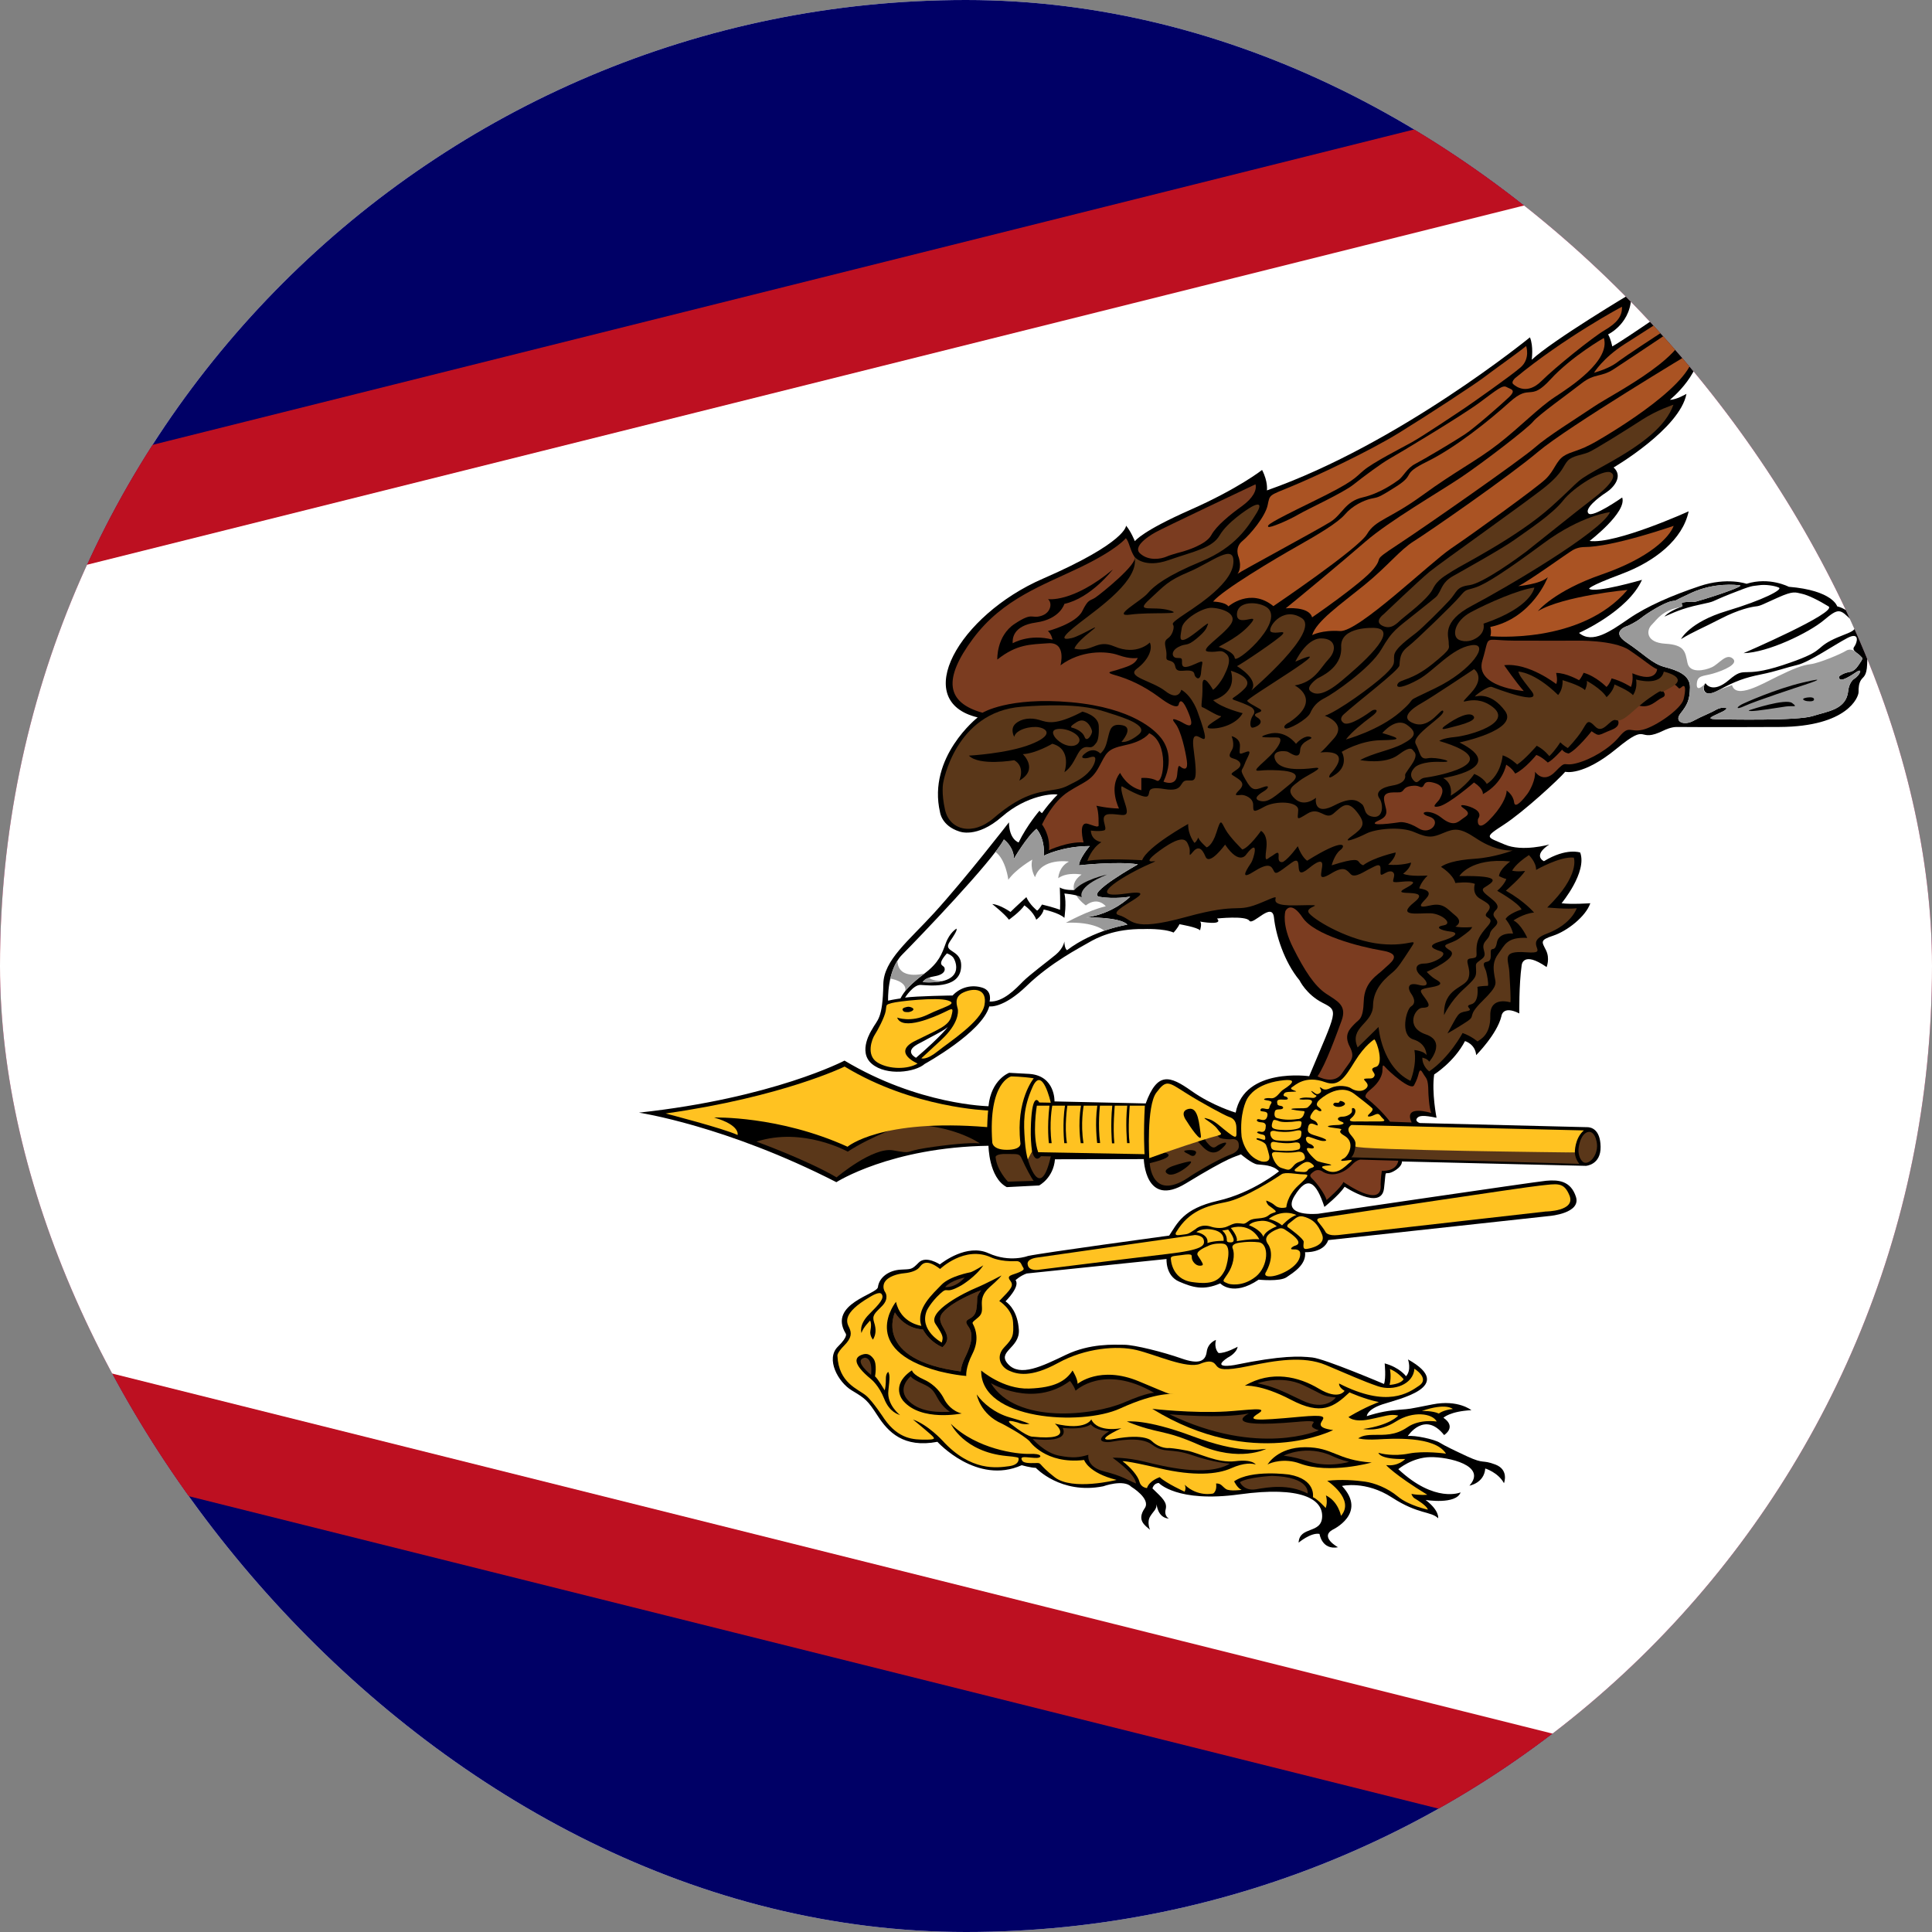 <svg width="64" height="64" viewBox="0 0 64 64" fill="none" xmlns="http://www.w3.org/2000/svg">
<rect x="0" y="0" width="64" height="64" fill="#808080" stroke="none"/>
<g clip-path="url(#clip0_4580_70519)">
<rect width="64" height="64" rx="32" fill="white"/>
<g clip-path="url(#clip1_4580_70519)">
<path d="M-64 0H64V64H-64V0Z" fill="#000066"/>
<path d="M-64 32L64 0V64L-64 32Z" fill="#BD1021"/>
<path d="M-50.285 32L64.001 3.429V60.571" fill="white"/>
<path d="M34.108 35.575C34.961 35.64 34.932 36.486 34.932 36.486L37.953 36.553C38.34 35.5 38.74 35.622 39.474 36.142C40.172 36.636 40.933 36.857 40.933 36.857C41.224 35.345 43.368 35.651 43.368 35.651C44.282 33.468 44.36 33.497 43.815 33.221C43.271 32.944 43.049 32.476 43.049 32.476C42.532 31.853 42.26 30.95 42.202 30.397C42.143 29.843 41.502 30.674 41.385 30.499C41.268 30.325 40.316 30.427 40.316 30.427C40.549 30.674 39.752 30.528 39.752 30.528C39.829 30.587 39.752 30.819 39.752 30.819C39.674 30.718 39.071 30.616 39.071 30.616C39.013 30.747 38.877 30.892 38.877 30.892C38.546 30.747 37.885 30.776 37.885 30.776C36.913 30.761 36.33 31.067 36.057 31.227C35.785 31.387 34.813 31.882 34.016 32.653C33.218 33.424 32.771 33.337 32.771 33.337C32.538 34.196 30.633 35.243 30.633 35.243C30.322 35.52 29.369 35.651 28.883 35.243C28.397 34.836 28.883 34.108 28.883 34.108C29.062 33.768 29.241 33.782 29.261 32.602C29.274 31.804 30.098 31.171 30.944 30.243C31.978 29.109 33.423 27.241 33.423 27.241C33.43 27.814 33.743 27.907 33.743 27.907C34.028 27.323 34.436 26.854 34.436 26.854C34.458 26.903 34.517 26.936 34.517 26.936C34.837 26.499 35.034 26.325 35.034 26.325C34.925 26.281 34.028 26.325 33.189 27.056C32.351 27.787 31.775 27.542 31.775 27.542C31.192 27.356 31.14 26.909 31.14 26.909C30.715 25.076 32.387 23.765 32.387 23.765C30.142 23.23 31.76 20.381 34.546 19.17C37.331 17.959 37.302 17.413 37.302 17.413C37.462 17.598 37.593 17.926 37.593 17.926C37.623 17.904 37.827 17.598 39.431 16.889C41.035 16.179 41.808 15.568 41.808 15.568C42.012 15.961 41.968 16.245 41.968 16.245C46.358 14.706 50.681 11.175 50.681 11.175C50.805 11.47 50.74 11.917 50.74 11.917C51.454 11.257 54.035 9.718 54.035 9.718C54.079 10.7 53.27 11.077 53.27 11.077C53.358 11.219 53.408 11.475 53.408 11.475C53.831 11.246 55.8 9.871 55.8 9.871C56.522 10.493 55.866 11.513 55.866 11.513C56.121 11.475 56.31 11.251 56.31 11.251C56.493 12.31 55.319 13.243 55.319 13.243C55.523 13.249 55.866 13.047 55.866 13.047C55.647 14.204 53.452 15.486 53.452 15.486C53.773 15.77 53.467 16.146 53.204 16.316C52.942 16.485 52.475 16.856 52.621 17.009C52.767 17.162 53.737 16.48 53.737 16.48C53.904 16.965 52.657 17.92 52.657 17.92C53.525 18.035 55.939 16.938 55.939 16.938C55.742 17.871 54.83 18.597 53.708 19.017C52.584 19.437 52.643 19.503 52.643 19.503C52.84 19.661 54.393 19.208 54.393 19.208C53.926 20.251 52.307 20.966 52.307 20.966C52.752 21.342 53.357 20.906 53.963 20.491C54.568 20.076 55.392 19.721 56.303 19.416C57.215 19.11 57.856 19.339 57.856 19.339C58.614 19.099 59.256 19.438 59.256 19.438C60.714 19.558 60.86 20.087 60.86 20.087C61.02 20.125 61.145 20.191 61.516 20.464C61.888 20.736 61.866 21.582 61.852 21.997C61.837 22.412 61.721 22.412 61.648 22.527C61.575 22.641 61.567 22.772 61.567 22.93C61.567 23.089 61.203 24.071 58.95 24.082C56.697 24.093 55.535 24.082 55.535 24.082C55.349 24.082 55.127 24.191 55.127 24.191C54.179 24.66 54.679 23.871 53.552 24.799C52.424 25.726 51.85 25.566 51.85 25.566C51.666 25.788 50.484 26.887 49.809 27.324C49.133 27.76 49.255 27.72 49.843 27.975C50.431 28.23 51.321 27.975 51.321 27.975C50.752 28.353 51.145 28.528 51.145 28.528C51.894 28.073 52.346 28.241 52.346 28.241C52.584 28.892 51.729 29.921 51.729 29.921C52.059 29.965 52.681 29.921 52.681 29.921C52.531 30.362 51.909 30.846 51.452 30.995C50.995 31.144 51.077 31.202 51.214 31.479C51.35 31.755 51.233 32.035 51.233 32.035C50.436 31.482 50.407 31.977 50.407 31.977C50.315 32.632 50.329 33.571 50.329 33.571C49.765 33.287 49.736 33.665 49.736 33.665C49.59 34.262 48.9 34.953 48.9 34.953C48.87 34.582 48.53 34.487 48.53 34.487C48.171 35.179 47.509 35.593 47.509 35.593C47.422 36.19 47.587 37.027 47.587 37.027C47.16 36.94 47.004 36.947 46.936 37.049C46.868 37.151 47.033 37.202 47.033 37.202L52.604 37.34C52.682 37.347 53.012 37.383 53.022 37.987C53.032 38.591 52.536 38.62 52.536 38.62L46.44 38.475C46.44 38.475 46.469 38.642 46.148 38.81C45.828 38.977 45.934 38.62 45.847 39.37C45.759 40.119 44.544 39.312 44.544 39.312C44.35 39.603 43.873 39.981 43.873 39.981C43.601 39.159 43.319 38.904 42.882 39.617C42.444 40.331 43.669 40.207 43.669 40.207C43.669 40.207 50.825 39.152 51.213 39.115C51.602 39.079 52.03 39.101 52.205 39.647C52.38 40.192 51.34 40.28 51.34 40.28L44 41.08C43.844 41.517 43.232 41.48 43.232 41.48C43.28 41.895 42.843 42.157 42.619 42.31C42.396 42.463 41.696 42.39 41.696 42.39C40.84 42.972 40.422 42.514 40.422 42.514C39.868 42.754 39.518 42.652 39.061 42.455C38.604 42.259 38.643 41.706 38.643 41.706L34.011 42.186C33.792 42.263 33.641 42.408 33.641 42.408C33.806 42.619 33.309 43.109 33.309 43.109C33.448 43.205 33.714 43.472 33.751 44.051C33.789 44.663 33.003 44.766 33.397 45.191C33.791 45.617 34.509 45.265 35.311 44.88C36.113 44.496 36.9 44.545 37.243 44.547C37.586 44.55 38.541 44.79 39.135 45C39.729 45.211 39.934 45.085 39.974 44.779C40.014 44.474 40.28 44.386 40.28 44.386C40.207 44.687 40.367 44.82 40.367 44.82C40.597 44.837 40.998 44.613 40.998 44.613C40.962 44.834 40.67 44.973 40.67 44.973C40.087 45.363 40.889 45.219 40.889 45.219C42.486 44.891 43.054 44.924 43.47 44.968C43.886 45.011 45.847 45.846 45.847 45.846C45.92 45.65 45.869 45.164 45.869 45.164C46.372 45.301 46.576 45.59 46.576 45.59C46.766 45.383 46.642 45.033 46.642 45.033C48.26 45.939 46.306 46.349 45.789 46.523C45.271 46.698 45.278 46.911 45.278 46.911C45.709 46.774 46.007 46.725 46.365 46.698C46.722 46.67 46.598 46.692 47.451 46.523C48.304 46.354 48.742 46.714 48.742 46.714C48.027 46.752 47.816 46.965 47.816 46.965C48.268 47.276 47.838 47.538 47.838 47.538C47.189 46.72 46.635 47.571 46.635 47.571C46.857 47.538 47.51 47.675 47.696 47.792C47.839 47.883 48.177 48.048 48.596 48.242C49.188 48.516 49.077 48.34 49.537 48.515C49.996 48.69 49.821 49.132 49.821 49.132C49.624 48.772 49.201 48.646 49.201 48.646C49.165 49.132 48.676 49.214 48.676 49.214C49.274 48.548 47.984 48.258 47.378 48.269C46.773 48.28 46.321 48.668 46.321 48.668C47.539 49.808 48.385 49.437 48.385 49.437C48.231 49.852 47.225 49.688 47.225 49.688C47.692 50.043 47.641 50.294 47.641 50.294C47.393 50.054 46.985 50.174 46.11 49.606C45.235 49.039 44.455 49.224 44.455 49.224C45.308 50.136 44.141 50.676 44.141 50.676C43.711 50.922 44.323 51.255 44.323 51.255C43.784 51.353 43.711 50.813 43.711 50.813C43.426 50.758 43.018 51.102 43.018 51.102C43.047 50.545 43.776 50.824 43.798 50.245C43.82 49.666 43.12 49.219 41.057 49.503C38.993 49.787 38.388 49.126 38.388 49.126C38.213 49.132 38.177 49.306 38.177 49.306C38.519 49.634 38.672 49.77 38.614 50C38.556 50.229 38.723 50.305 38.723 50.305C38.344 50.283 38.315 49.831 38.315 49.831C38.308 50.016 38.227 50.032 38.104 50.229C37.98 50.425 38.096 50.676 38.096 50.676C37.936 50.534 37.644 50.365 37.921 49.961C38.135 49.65 37.477 49.252 37.477 49.252C37.221 48.99 36.543 49.236 36.543 49.236C35.136 49.514 34.312 48.624 34.312 48.624C34.152 48.624 33.845 48.537 33.845 48.537C32.358 49.203 31.053 47.762 31.053 47.762C29.93 47.975 29.42 47.435 29.077 46.905C28.734 46.376 28.669 46.332 28.216 46.059C27.764 45.787 27.342 45.015 27.757 44.608C28.119 44.253 28.012 44.171 28.012 44.171C27.429 43.191 29.053 42.875 29.082 42.64C29.124 42.298 29.463 42.081 29.828 42.059C30.192 42.037 30.192 42.07 30.433 41.825C30.674 41.579 31.133 41.885 31.133 41.885C31.228 41.814 32.03 41.191 32.745 41.514C33.459 41.836 34.05 41.606 34.05 41.606C34.553 41.497 38.731 40.93 38.731 40.93C39.001 40.526 39.19 40.04 40.342 39.778C41.494 39.516 42.369 38.801 42.369 38.801C42.165 38.583 41.822 38.594 41.647 38.572C41.472 38.55 41.108 38.239 41.108 38.239C40.896 38.332 40.788 38.286 39.278 39.205C37.929 40.025 37.89 38.397 37.89 38.397L34.947 38.403C34.896 39.025 34.422 39.27 34.422 39.27L33.35 39.325C32.752 39.008 32.745 37.955 32.745 37.955C29.507 38.005 27.706 39.161 27.706 39.161C24.039 37.284 21.166 36.858 21.166 36.858C25.621 36.373 27.976 35.134 27.976 35.134C30.433 36.607 32.745 36.645 32.745 36.645C32.832 35.756 33.43 35.538 33.43 35.538L34.108 35.575Z" fill="black"/>
<path d="M28.811 42.967C27.88 43.513 28.049 43.811 28.13 43.979C28.212 44.15 28.222 44.313 27.969 44.568C27.717 44.823 27.741 44.911 27.741 44.911C27.78 45.816 28.421 46.008 28.688 46.23C28.912 46.416 29.291 46.998 29.291 46.998C29.768 47.683 30.273 47.69 30.648 47.69C31.022 47.69 30.989 47.658 30.798 47.49C30.619 47.331 30.244 47.024 30.244 47.024C30.745 47.199 31.221 47.722 31.221 47.722C32.167 48.758 33.039 48.621 33.423 48.57C33.807 48.519 33.739 48.297 33.739 48.297C33.719 48.261 33.345 48.232 33.345 48.232C31.926 48.097 31.498 47.166 31.498 47.166C32.354 48.006 33.695 48.177 34.108 48.162C34.522 48.146 34.497 48.265 34.41 48.286C34.322 48.308 34.196 48.286 34.006 48.272C33.817 48.257 33.817 48.305 33.861 48.385C33.904 48.465 34.083 48.473 34.309 48.465C34.535 48.456 34.353 48.481 34.94 48.937C35.527 49.392 36.989 49.024 36.989 49.024C36.044 48.789 35.913 48.364 35.913 48.364C34.63 48.514 34.108 47.744 34.108 47.744C33.879 47.515 33.193 47.161 33.193 47.161C32.468 46.849 32.355 46.193 32.355 46.193C32.559 46.483 32.956 46.816 33.459 46.956C33.962 47.095 34.105 47.169 34.105 47.169C33.864 47.204 33.722 47.125 33.722 47.125C33.219 46.977 33.503 47.182 33.503 47.182C34.057 47.624 34.21 47.592 34.21 47.592C35.665 47.742 34.943 47.16 34.943 47.16C35.979 47.406 36.15 47.019 36.15 47.019C36.365 47.474 37.149 47.31 37.149 47.31C36.106 47.812 36.897 47.669 36.897 47.669C37.951 47.471 38.157 47.74 38.157 47.74C38.443 48.005 38.731 47.968 38.731 47.968C38.731 47.968 38.921 47.974 39.322 48.054C39.723 48.134 40.335 48.476 40.919 48.404C41.502 48.331 41.597 48.514 41.597 48.514C41.487 48.477 41.232 48.438 40.78 48.639C40.328 48.842 39.548 48.907 38.41 48.639C37.273 48.372 37.185 48.405 37.185 48.405C37.455 48.607 37.696 48.891 37.747 49.087C37.798 49.283 37.995 49.294 37.995 49.294C38.075 49.043 38.418 48.934 38.418 48.934C38.642 49.142 39.242 49.414 39.242 49.414C39.307 49.278 39.242 49.182 39.242 49.182C39.679 49.6 40.189 49.474 40.189 49.474C40.328 49.377 40.284 49.142 40.284 49.142C40.459 49.136 40.488 49.245 40.612 49.327C40.736 49.409 41.13 49.354 41.13 49.354C40.984 49.294 40.882 49.071 40.882 49.071C41.458 48.672 42.705 48.847 42.705 48.847C43.605 49.005 43.492 49.594 43.492 49.594C43.675 49.682 43.915 49.955 43.915 49.955C43.992 49.747 43.922 49.537 43.922 49.537C44.334 49.734 44.422 50.214 44.422 50.214C44.9 49.668 43.966 49.054 43.966 49.054C44.418 48.997 44.918 49.038 45.22 49.081C45.523 49.125 45.957 49.283 46.31 49.578C46.664 49.873 47.298 50.009 47.298 50.009C47.279 49.888 46.941 49.682 46.865 49.638C46.788 49.594 46.755 49.488 46.755 49.488C47.065 49.543 47.28 49.515 47.28 49.515C46.19 48.849 45.917 48.533 45.917 48.533C46.325 48.585 46.551 48.331 46.551 48.331C45.691 48.35 45.662 48.127 45.662 48.127C45.767 48.156 46.157 48.252 46.672 48.151C47.186 48.05 47.9 48.154 47.9 48.154C47.528 47.556 46.088 47.657 45.629 47.682C45.17 47.706 44.991 47.646 44.991 47.646C45.064 47.611 45.14 47.534 45.501 47.532C45.862 47.529 46.216 47.559 46.624 47.278C47.032 46.997 47.593 47.09 47.593 47.09C47.457 46.82 46.81 46.726 46.241 47.09C45.673 47.453 45.157 47.337 45.157 47.337C46.057 47.21 46.319 46.893 46.319 46.893C46.047 46.828 45.896 46.915 45.357 47.02C44.817 47.126 44.671 46.94 44.671 46.94C45.264 46.587 45.677 46.446 45.677 46.446C45.172 46.34 44.705 46.124 44.705 46.124C44.18 46.618 43.772 46.897 42.766 46.369C41.76 45.842 41.235 45.904 41.235 45.904C42.119 45.38 43.028 45.605 43.689 46.002C44.35 46.398 44.54 46.074 44.54 46.074C44.331 45.943 44.36 45.831 44.36 45.831C45.964 46.649 46.66 46.14 47.014 45.9C47.369 45.66 46.854 45.34 46.854 45.34C46.82 45.86 46.164 46.096 45.648 45.922C45.133 45.747 44.657 45.525 43.916 45.216C43.174 44.907 42.246 45.067 41.38 45.249C40.515 45.431 40.404 45.343 40.326 45.274C40.248 45.205 40.204 44.994 39.762 45.176C39.319 45.358 38.289 44.874 37.647 44.721C37.006 44.568 35.955 44.652 35.047 45.151C34.138 45.649 33.691 45.525 33.418 45.401C33.146 45.278 32.976 44.936 33.268 44.63C33.559 44.325 33.584 44.241 33.559 43.801C33.535 43.36 33.102 43.098 33.102 43.098C33.501 42.687 33.598 42.596 33.462 42.418C33.326 42.24 33.54 42.243 33.768 42.142C33.997 42.04 33.895 42.025 33.841 41.891C33.788 41.756 33.657 41.778 33.657 41.778C33.127 41.8 32.835 41.654 32.835 41.654C31.958 41.25 31.143 42.036 31.143 42.036C30.645 41.654 30.531 41.901 30.444 41.996C30.356 42.091 30.181 42.156 29.948 42.178C29.735 42.198 29.415 42.281 29.303 42.479C29.303 42.479 29.205 42.639 29.328 42.813C29.328 42.813 29.464 43.018 29.216 43.267C28.968 43.515 28.881 43.575 28.957 43.809C29.034 44.044 29.012 44.224 28.917 44.377C28.917 44.377 28.804 44.246 28.833 44.085C28.863 43.924 28.863 43.831 28.826 43.744C28.826 43.744 28.582 43.984 28.538 44.156C28.538 44.156 28.436 43.891 28.79 43.537C29.143 43.182 29.304 43.005 29.205 42.868C29.132 42.767 28.873 42.931 28.811 42.967Z" fill="#FFC221"/>
<path d="M29.817 46.879C29.817 46.879 29.375 46.54 29.428 46.071C29.482 45.602 29.473 45.544 29.424 45.445C29.424 45.445 29.343 45.492 29.345 45.675C29.348 45.846 29.323 46.024 29.306 46.056C29.306 46.056 29.078 45.667 28.986 45.594C28.986 45.594 29.064 45.187 28.937 45.012C28.811 44.838 28.688 44.827 28.543 44.881C28.343 44.957 28.191 45.143 28.866 45.696C28.866 45.696 29.117 45.896 29.292 46.34C29.467 46.784 29.759 46.853 29.817 46.879ZM32.009 45.58C32.009 45.58 31.975 45.314 32.214 44.845C32.452 44.376 32.309 44.027 32.255 43.91C32.202 43.794 32.17 43.837 32.41 43.635C32.706 43.387 32.296 43.074 32.782 42.639C32.782 42.639 33.103 42.364 33.176 42.251C33.176 42.251 32.661 42.527 32.325 42.666C31.99 42.804 30.707 43.433 30.988 43.855C31.27 44.277 31.241 44.299 31.198 44.474C31.198 44.474 30.434 44.07 30.702 43.415C30.702 43.415 30.823 43.151 31.144 42.855C31.436 42.586 31.261 42.913 31.854 42.575C31.854 42.575 32.325 42.294 32.573 41.916C32.573 41.916 32.262 42.112 32.15 42.145C32.15 42.145 31.465 42.269 31.188 42.56C30.911 42.851 30.322 43.357 30.522 43.921C30.522 43.921 29.836 43.837 29.681 43.124C29.681 43.124 28.412 44.688 31.076 45.416C31.076 45.416 31.562 45.545 32.009 45.58Z" fill="black"/>
<path d="M43.725 40.349C44.719 40.199 50.485 39.328 51.009 39.275C51.582 39.216 51.802 39.14 51.991 39.602C52.205 40.126 51.203 40.133 51.203 40.133L44.33 40.913C43.993 40.951 43.917 40.823 43.917 40.823C43.858 40.713 43.743 40.567 43.663 40.471C43.663 40.471 43.573 40.372 43.725 40.349Z" fill="#FFC221"/>
<path d="M29.645 43.477C29.645 43.477 28.901 45.043 31.825 45.43C31.825 45.43 31.832 45.255 31.949 45.01C32.066 44.764 32.321 44.268 32.08 43.946C31.84 43.624 32.277 43.793 32.343 43.373C32.408 42.952 32.299 43.013 32.503 42.74C32.503 42.74 31.585 43.072 31.235 43.476C30.884 43.88 31.709 44.186 31.22 44.628C31.22 44.628 30.812 44.48 30.571 44.038C30.571 44.038 30.003 44.05 29.645 43.477Z" fill="#5A3719"/>
<path d="M32.504 45.4C32.504 45.4 33.226 46.025 34.086 45.998C34.947 45.971 35.311 45.741 35.53 45.4C35.53 45.4 35.697 45.665 35.698 45.84C35.698 45.84 36.441 45.223 37.725 45.758C39.008 46.292 38.614 46.145 38.899 46.184C38.899 46.184 38.353 46.087 37.105 46.658C35.822 47.246 32.475 47.046 32.504 45.4Z" fill="black"/>
<path d="M31.308 42.636C31.308 42.636 31.632 42.685 31.957 42.32C31.957 42.32 31.519 42.402 31.308 42.636ZM28.856 45.545C28.856 45.545 28.253 45.07 28.639 44.977C28.639 44.977 28.914 44.934 28.856 45.545Z" fill="#5A3719"/>
<path d="M41.99 48.514C41.99 48.514 42.311 47.941 43.237 47.941C44.163 47.941 44.273 48.367 45.439 48.448C45.439 48.448 44.038 48.843 43.062 48.481C42.552 48.292 42.092 48.449 41.99 48.514Z" fill="black"/>
<path d="M32.824 45.818C32.824 45.818 34.21 46.658 35.442 45.747C35.442 45.747 35.544 45.845 35.631 46.069C35.631 46.069 36.565 45.168 38.234 46.14C38.234 46.14 38.029 46.117 37.243 46.456C36.218 46.898 33.656 47.188 32.824 45.818Z" fill="#5A3719"/>
<path d="M38.17 46.669C38.17 46.669 39.497 46.823 40.62 46.757C41.31 46.716 42.056 46.589 41.684 46.823C41.313 47.057 41.495 47.079 43.084 46.931C44.674 46.784 43.07 47.231 44.163 47.373C44.163 47.373 41.513 48.727 38.17 46.669Z" fill="black"/>
<path d="M41.655 45.823C41.655 45.823 42.435 45.54 43.157 45.878C43.879 46.216 43.769 46.244 44.251 46.293C44.251 46.293 43.915 46.773 43.121 46.385C42.326 45.998 42.115 45.923 41.655 45.823ZM42.523 48.219C42.523 48.219 43.288 47.837 44.134 48.234C44.24 48.284 44.471 48.38 44.688 48.426C44.688 48.426 44.04 48.627 43.376 48.421C43.099 48.335 42.88 48.268 42.523 48.219ZM38.738 46.849C38.738 46.849 40.444 47.008 41.37 46.823C41.37 46.823 40.299 47.34 42.989 47.1C42.989 47.1 43.587 47.035 43.514 47.127C43.441 47.22 43.398 47.291 43.689 47.379C43.689 47.379 41.691 48.274 38.738 46.849Z" fill="#5A3719"/>
<path d="M30.213 45.4C30.213 45.4 30.228 45.531 30.607 45.7C30.986 45.87 31.19 46.172 31.271 46.336C31.351 46.5 31.544 46.745 31.858 46.823C31.858 46.823 30.52 47.102 29.921 46.406C29.921 46.406 29.466 45.905 30.199 45.4" fill="black"/>
<path d="M40.743 48.486C40.743 48.486 40.211 48.454 39.489 48.203C38.767 47.952 38.577 48.164 38.169 47.859C37.761 47.553 36.937 47.744 36.783 47.766C36.63 47.788 36.193 47.766 36.74 47.411C36.74 47.411 36.302 47.4 36.135 47.182C36.135 47.182 35.938 47.373 35.201 47.302C35.201 47.302 35.529 47.817 34.21 47.669C34.21 47.669 34.603 48.126 35.077 48.219C35.551 48.312 35.749 48.281 36.054 48.192C36.054 48.192 35.967 48.59 36.579 48.743C37.192 48.896 37.316 49.016 37.629 49.141C37.629 49.141 37.673 48.885 36.856 48.29C36.856 48.29 37.294 48.268 37.921 48.421C38.548 48.574 39.97 48.939 40.743 48.486ZM41.073 49.098C41.073 49.098 41.204 49.403 41.608 49.334C42.011 49.265 42.675 49.147 43.316 49.474C43.316 49.474 43.426 48.928 42.138 48.89C42.138 48.89 41.331 48.934 41.073 49.098ZM30.165 45.594C30.165 45.594 29.669 46.001 30.119 46.425C30.53 46.812 31.164 46.778 31.468 46.767C31.468 46.767 31.286 46.664 31.125 46.423C30.965 46.183 30.959 46.021 30.622 45.867C30.272 45.707 30.231 45.665 30.165 45.594ZM29.645 43.477C29.645 43.477 28.901 45.043 31.825 45.43C31.825 45.43 31.832 45.256 31.949 45.01C32.066 44.764 32.321 44.268 32.08 43.946C31.84 43.624 32.277 43.793 32.343 43.373C32.408 42.953 32.299 43.013 32.503 42.74C32.503 42.74 31.585 43.073 31.235 43.477C30.884 43.88 31.709 44.186 31.22 44.628C31.22 44.628 30.812 44.481 30.571 44.038C30.571 44.039 30.003 44.05 29.645 43.477Z" fill="#5A3719"/>
<path d="M37.33 47.09C37.33 47.09 37.943 46.992 39.503 47.576C41.063 48.16 41.712 48.012 41.946 47.996C41.946 47.996 41.065 48.456 39.702 47.855C38.497 47.325 38.416 47.526 37.33 47.09Z" fill="black"/>
<path d="M47.1 46.74C47.1 46.74 47.456 46.728 47.664 46.826C47.664 46.826 47.8 46.709 48.126 46.675C48.126 46.675 47.912 46.46 47.1 46.74ZM46.033 45.876C46.033 45.876 46.39 45.86 46.497 45.689C46.497 45.689 46.318 45.46 46.043 45.35C46.043 45.35 46.099 45.594 46.033 45.876ZM34.044 41.889C34.044 41.889 33.978 41.714 34.35 41.659C34.722 41.605 39.583 40.912 39.583 40.912C39.583 40.912 39.84 40.911 39.877 41.081C39.916 41.264 39.847 41.401 38.674 41.539C37.5 41.676 34.401 42.063 34.401 42.063C34.401 42.063 34.073 42.118 34.044 41.889Z" fill="#FFC221"/>
<path d="M38.785 41.679C38.785 41.679 38.785 42.367 39.485 42.469C40.164 42.568 40.398 42.427 40.579 42.069C40.626 41.975 40.835 41.257 40.533 41.202C40.415 41.181 40.204 41.193 40.054 41.257C39.82 41.357 39.602 41.475 39.68 41.592C39.845 41.843 39.877 41.901 39.816 41.919C39.648 41.969 39.524 41.822 39.49 41.719C39.448 41.592 39.583 41.51 39.126 41.578C38.939 41.605 38.785 41.599 38.785 41.679Z" fill="#FFC221"/>
<path d="M41.695 41.151C42.053 41.192 42.026 41.949 41.598 42.291C41.137 42.659 40.698 42.527 40.698 42.527C40.465 42.429 40.494 42.462 40.674 42.189C40.844 41.931 40.925 41.583 40.83 41.341C40.799 41.264 40.883 41.201 41.002 41.176C41.002 41.175 41.326 41.108 41.695 41.151Z" fill="#FFC221"/>
<path d="M42.007 41.217C42.007 41.217 42.262 41.538 41.943 42.13C41.943 42.13 41.803 42.305 42.118 42.28C42.434 42.254 43.139 41.916 43.066 41.483C43.066 41.483 43.042 41.377 42.857 41.388C42.673 41.399 42.823 41.286 42.901 41.265C42.979 41.243 43.219 41.154 42.595 40.752C42.595 40.752 42.492 40.659 42.371 40.697C42.276 40.727 41.943 40.864 41.943 41.057C41.944 41.137 42.007 41.217 42.007 41.217Z" fill="#FFC221"/>
<path d="M42.691 40.673C42.691 40.673 43.189 41.031 43.187 41.137C43.184 41.243 43.141 41.386 43.272 41.374C43.403 41.361 43.943 41.246 43.794 40.89C43.646 40.533 43.498 40.408 43.248 40.321C42.997 40.233 42.934 40.352 42.72 40.513C42.72 40.513 42.565 40.608 42.691 40.673ZM39.995 41.177C39.995 41.177 40.078 40.912 39.631 40.814C39.631 40.814 39.82 40.657 40.2 40.741C40.576 40.824 40.536 41.072 40.533 41.105C40.533 41.105 40.239 41.094 39.995 41.177ZM40.968 41.115C40.968 41.115 41.486 41.025 41.716 41.054C41.716 41.054 41.461 40.483 40.771 40.677C40.771 40.677 41.019 40.957 40.968 41.115ZM41.855 40.974C41.855 40.974 41.855 40.799 42.295 40.624C42.295 40.624 42.081 40.423 41.784 40.442C41.444 40.464 41.376 40.588 41.376 40.588C41.376 40.588 41.745 40.716 41.855 40.974ZM42.027 40.377C42.027 40.377 42.3 40.446 42.47 40.592C42.47 40.592 42.728 40.31 42.946 40.25C42.946 40.25 42.518 40.02 42.027 40.377Z" fill="#FFC221"/>
<path d="M27.713 39.002C27.713 39.002 28.914 37.984 29.587 38.107C30.259 38.229 29.922 38.145 30.659 38.03C31.395 37.916 32.153 37.839 32.459 37.877C32.459 37.877 31.57 37.239 29.98 37.25C29.98 37.25 28.858 37.637 28.084 38.15C28.084 38.15 26.597 37.321 25.059 37.818C25.059 37.818 26.728 38.423 27.713 39.002Z" fill="#5A3719"/>
<path d="M40.485 40.764L40.685 40.731C40.685 40.731 41.024 41.15 40.778 41.155C40.586 41.158 40.664 41.095 40.627 40.974C40.591 40.852 40.525 40.797 40.485 40.764ZM38.976 40.797C38.976 40.797 38.855 40.947 39.081 40.912C39.357 40.869 39.304 40.921 39.606 40.716C39.606 40.716 39.792 40.519 40.139 40.642C40.139 40.642 40.43 40.737 40.667 40.623C40.904 40.508 40.959 40.516 41.087 40.527C41.214 40.538 41.206 40.566 41.376 40.441C41.546 40.317 41.841 40.412 42.027 40.257C42.213 40.101 42.446 40.232 42.027 39.932C42.027 39.932 41.94 39.845 41.947 39.771C41.947 39.771 42.107 39.818 42.235 39.932C42.363 40.047 42.574 40.011 42.611 39.992C42.611 39.992 42.632 39.618 43.004 39.275C43.376 38.931 43.38 38.903 43.161 38.901C42.942 38.898 42.574 38.813 42.45 38.901C42.326 38.988 41.236 39.703 40.602 39.823C39.967 39.943 39.384 40.123 38.976 40.797ZM22.049 36.886C22.049 36.886 23.996 37.388 24.433 37.599C24.433 37.599 24.538 37.274 23.653 37.019C23.653 37.019 25.801 36.953 28.076 37.987C28.076 37.987 29.173 37.046 32.702 37.337C32.702 37.337 32.709 37.026 32.733 36.786C32.733 36.786 30.254 36.713 27.979 35.331C27.979 35.331 25.942 36.333 22.049 36.886ZM32.869 37.827C32.733 35.836 33.496 35.658 33.496 35.658C33.496 35.658 33.856 35.66 34.245 35.72C34.245 35.72 33.642 36.437 33.802 37.859C33.802 37.859 33.866 38.089 33.355 38.089C32.853 38.089 32.869 37.827 32.869 37.827Z" fill="#FFC221"/>
<path d="M33.389 39.144C33.389 39.144 33.019 38.765 32.98 38.329C32.98 38.329 32.971 38.216 33.345 38.227C33.719 38.238 33.768 38.191 33.86 38.409C33.95 38.62 34.186 39.067 34.244 39.118L33.389 39.144Z" fill="#5A3719"/>
<path d="M34.188 38.15C34.154 37.89 34.141 37.668 34.147 37.394C34.171 36.284 34.356 36.383 34.428 36.521L34.808 36.528C34.808 36.528 34.531 35.276 34.205 36.008C33.885 36.726 33.909 37.194 33.948 37.761C33.97 38.088 34.013 38.292 34.05 38.414L34.188 38.15Z" fill="#FFC221"/>
<path d="M38.477 38.153C38.477 38.153 39.209 38.265 38.087 38.532C38.087 38.532 38.141 39.889 39.468 38.939C39.468 38.939 40.252 38.438 40.795 38.234C40.795 38.234 41.069 38.139 41.036 37.935C41.036 37.935 41.058 37.694 40.773 37.741C40.773 37.741 40.549 37.746 40.405 37.694C40.405 37.694 40.248 37.509 40.143 37.58C40.037 37.651 39.789 37.61 39.982 37.845C40.175 38.079 40.234 38.019 40.328 37.951C40.423 37.883 40.843 37.716 40.456 38.063C40.07 38.409 39.767 37.872 39.643 37.774L38.477 38.153ZM34.809 38.307L34.483 38.3C34.483 38.3 34.308 38.562 34.189 38.15L34.051 38.414C34.051 38.414 34.454 39.871 34.809 38.307Z" fill="#5A3719"/>
<path d="M34.347 36.626C34.347 36.626 34.182 37.579 34.391 38.169L37.915 38.234C37.915 38.234 37.871 37.55 37.925 36.626H37.424C37.424 36.626 37.356 37.394 37.419 37.867L37.337 37.868C37.337 37.868 37.274 37.205 37.342 36.626H36.928C36.928 36.626 36.86 37.336 36.914 37.874H36.836C36.836 37.874 36.778 37.252 36.846 36.626H36.437C36.437 36.626 36.362 37.269 36.443 37.865L36.345 37.863C36.345 37.863 36.262 37.212 36.35 36.626H35.898C35.898 36.626 35.786 37.226 35.893 37.87H35.801C35.801 37.87 35.699 37.255 35.81 36.626H35.358C35.358 36.626 35.251 37.306 35.344 37.87H35.256C35.256 37.87 35.183 37.212 35.28 36.626H34.858C34.858 36.626 34.746 37.201 34.838 37.87H34.746C34.746 37.87 34.678 37.372 34.765 36.626L34.347 36.626ZM38.071 38.365C38.071 38.365 37.973 36.64 38.304 36.197C38.635 35.753 38.703 35.84 39.267 36.197C39.83 36.553 40.559 36.939 40.676 36.983C40.793 37.026 40.958 37.07 40.958 37.383C40.958 37.696 41.017 37.79 40.53 37.397C40.458 37.339 40.23 37.13 40.066 37.078C39.63 36.939 40.171 37.176 40.326 37.397C40.458 37.585 40.559 37.565 40.219 37.652C39.879 37.739 38.703 38.132 38.071 38.365Z" fill="#FFC221"/>
<path d="M39.304 37.13C39.304 37.13 39.049 36.808 39.374 36.734C39.698 36.66 39.724 37.244 39.778 37.596C39.833 37.948 39.37 37.241 39.304 37.13ZM38.831 38.633C38.831 38.633 38.451 38.772 38.699 38.895C38.947 39.018 39.647 38.437 39.407 38.475C39.166 38.513 38.831 38.633 38.831 38.633ZM39.345 38.101C39.345 38.101 39.68 38.068 39.614 38.213C39.549 38.358 39.428 38.266 39.377 38.234C39.326 38.202 39.089 38.12 39.345 38.101Z" fill="black"/>
<path d="M41.129 37.65C41.129 37.65 41.219 38.307 41.783 38.473C41.783 38.473 42.109 38.554 42.041 38.267C42.041 38.267 41.985 38.027 41.939 37.926C41.892 37.826 41.666 37.763 41.642 37.752C41.618 37.741 41.589 37.672 41.744 37.723C41.9 37.774 41.924 37.779 41.912 37.67C41.9 37.561 41.808 37.605 41.665 37.535C41.61 37.508 41.671 37.472 41.73 37.485C41.788 37.497 41.926 37.539 41.929 37.314C41.929 37.314 41.96 37.188 41.788 37.179C41.601 37.169 41.615 37.085 41.674 37.073C41.732 37.06 41.928 37.196 41.982 36.972C42.038 36.743 41.712 36.875 41.756 36.757C41.8 36.639 42.031 36.825 42.05 36.684C42.069 36.548 42.255 36.488 41.938 36.444C41.787 36.423 41.926 36.357 42.095 36.38C42.276 36.406 42.386 36.182 42.49 36.109C42.595 36.037 43.186 35.684 42.398 35.8C41.611 35.916 41.38 36.299 41.329 36.375C41.277 36.451 41.059 36.902 41.129 37.65Z" fill="#FFC221"/>
<path d="M42.965 38.159C43.066 38.139 43.161 38.167 43.196 38.237C43.325 38.504 43.028 38.409 42.863 38.605C42.698 38.801 42.693 38.761 42.459 38.693C42.226 38.624 42.139 38.27 42.139 38.27C42.112 38.162 42.213 38.153 42.334 38.166C42.334 38.166 42.721 38.206 42.965 38.159ZM42.112 38.017C42.112 38.017 42.128 38.097 42.262 38.108C42.395 38.119 42.784 38.153 43.015 38.078C43.015 38.078 43.1 38.061 43.062 37.911C43.062 37.911 43.058 37.813 42.85 37.853C42.643 37.892 42.342 37.853 42.242 37.831C42.142 37.809 42.06 37.833 42.112 38.017ZM42.08 37.541C42.08 37.541 42.073 37.748 42.282 37.776C42.491 37.803 42.751 37.802 42.859 37.781C42.942 37.764 43.091 37.734 43.103 37.612C43.115 37.49 43.15 37.399 42.892 37.463C42.634 37.526 42.323 37.485 42.292 37.477C42.26 37.47 42.085 37.417 42.08 37.541ZM42.175 37.123C42.175 37.123 42.124 37.217 42.131 37.308C42.139 37.399 42.289 37.43 42.561 37.434C42.834 37.437 43.077 37.397 43.094 37.306C43.111 37.215 43.176 37.11 42.962 37.143C42.748 37.175 42.479 37.184 42.372 37.141C42.265 37.097 42.193 37.082 42.175 37.123Z" fill="#FFC221"/>
<path d="M52.17 38.178C52.17 38.178 52.166 38.367 52.316 38.554L44.76 38.337C44.76 38.337 44.87 38.269 44.898 37.975L52.17 38.178Z" fill="#5A3719"/>
<path d="M42.235 36.81C42.235 36.81 42.169 37.001 42.305 37.039C42.441 37.077 42.675 37.119 42.983 37.07C42.983 37.07 43.139 37.081 43.192 36.915C43.246 36.75 43.24 36.843 42.801 36.755C42.801 36.755 42.662 36.715 43.063 36.713C43.063 36.713 43.287 36.721 43.321 36.682C43.355 36.644 43.652 36.41 43.268 36.424C42.884 36.439 43.073 36.357 43.268 36.357C43.462 36.357 43.523 36.397 43.586 36.335C43.649 36.273 43.591 36.315 43.486 36.209C43.382 36.104 43.455 36.135 43.53 36.193C43.605 36.251 43.651 36.269 43.737 36.195C43.822 36.12 43.671 36.011 43.737 36.024C43.802 36.036 43.834 36.161 44.082 36.041C44.33 35.921 44.665 35.984 44.756 36.052C44.847 36.12 45.106 36.207 45.263 36.046C45.42 35.885 45.077 35.754 45.223 35.733C45.369 35.711 45.471 35.762 45.529 35.645C45.587 35.528 45.303 35.416 45.577 35.342C45.85 35.269 45.62 34.502 45.526 34.431C45.526 34.431 45.219 34.611 44.884 35.154C44.548 35.697 44.352 36.014 43.896 35.847C43.238 35.607 42.902 35.952 42.801 36.014C42.643 36.111 43.13 36.158 42.846 36.164C42.562 36.169 42.562 36.194 42.532 36.237C42.503 36.281 42.529 36.319 42.58 36.322C42.631 36.325 42.74 36.434 42.565 36.428C42.39 36.423 42.266 36.395 42.318 36.581C42.318 36.581 42.321 36.622 42.423 36.633C42.525 36.644 42.562 36.75 42.372 36.75C42.25 36.751 42.238 36.798 42.235 36.81ZM42.933 38.704C42.933 38.704 42.798 38.8 42.984 38.811C43.17 38.822 43.269 38.857 43.327 38.757C43.385 38.658 43.637 38.699 43.469 38.559C43.302 38.42 43.189 38.5 42.933 38.704Z" fill="#FFC221"/>
<path d="M43.714 36.431C43.714 36.431 44.343 35.839 44.868 36.24C45.394 36.642 45.445 36.702 45.453 36.71C45.46 36.718 45.514 36.762 45.372 36.887C45.23 37.013 45.369 37.01 45.525 36.934C45.682 36.857 45.693 36.928 45.77 37.013C45.846 37.097 45.949 37.146 45.706 37.149C45.464 37.152 44.942 37.149 44.942 37.149C44.942 37.149 44.589 37.179 44.767 37.035C44.946 36.89 44.92 36.718 44.829 36.707C44.738 36.696 44.822 36.794 44.767 36.863C44.712 36.931 44.589 36.993 44.465 36.991C44.341 36.988 44.231 37.081 44.428 37.152C44.625 37.223 44.406 37.269 44.304 37.267C44.202 37.264 43.71 37.305 44.209 37.365C44.709 37.425 44.164 37.41 44.53 37.619C44.935 37.85 44.643 38.342 44.49 38.385C44.49 38.385 44.322 38.477 44.534 38.451C44.745 38.426 44.862 38.396 44.713 38.511C44.563 38.625 44.264 39.007 43.849 38.715C43.849 38.715 43.659 38.625 43.998 38.609C44.337 38.593 43.721 38.52 43.619 38.451C43.517 38.382 43.127 37.984 43.371 38.033C43.615 38.082 43.528 37.941 43.382 37.889C43.236 37.837 43.207 37.613 43.371 37.662C43.535 37.711 43.728 37.803 43.86 37.797C43.991 37.79 43.955 37.736 43.674 37.648C43.393 37.561 43.276 37.547 43.342 37.31C43.407 37.073 43.714 37.403 43.641 37.226C43.568 37.048 43.302 37.136 43.444 36.901C43.586 36.666 43.619 36.767 43.685 36.797C43.75 36.827 43.855 36.805 43.67 36.666C43.553 36.579 43.681 36.46 43.714 36.431Z" fill="#FFC221"/>
<path d="M44.166 36.595C44.166 36.595 44.162 36.516 44.275 36.529C44.388 36.543 44.359 36.489 44.392 36.472C44.425 36.456 44.708 36.556 44.443 36.652C44.345 36.688 44.192 36.662 44.166 36.595Z" fill="black"/>
<path d="M44.769 37.266C44.769 37.266 44.556 37.375 44.749 37.598C44.913 37.788 44.912 37.848 44.898 37.975C44.884 38.101 52.169 38.178 52.169 38.178C52.169 38.178 52.157 37.71 52.468 37.446C52.468 37.446 48.487 37.354 44.769 37.266Z" fill="#FFC221"/>
<path d="M52.292 38.049C52.292 38.049 52.322 37.655 52.54 37.524C52.661 37.452 52.819 37.494 52.889 37.812C52.987 38.265 52.603 38.65 52.425 38.478C52.256 38.314 52.292 38.049 52.292 38.049Z" fill="#5A3719"/>
<path d="M43.945 39.752C43.945 39.752 44.43 39.34 44.502 39.154C44.502 39.154 45.815 40.084 45.735 39.23C45.735 39.23 45.739 39.001 45.775 38.783C45.775 38.783 46.249 38.83 46.322 38.451L45.097 38.415C45.097 38.415 44.969 38.387 44.779 38.592C44.59 38.797 44.2 39.021 43.835 38.825C43.835 38.825 43.683 38.693 43.527 38.805C43.372 38.917 43.365 38.949 43.492 39.069C43.62 39.19 43.894 39.558 43.945 39.752ZM46.763 37.184L46.045 37.157C46.045 37.157 45.782 36.788 45.272 36.379C45.272 36.379 45.122 36.313 45.41 36.084C45.698 35.855 45.782 35.61 45.793 35.498C45.804 35.386 45.775 35.211 45.884 35.345C45.994 35.479 46.737 36.15 46.843 35.951C46.949 35.752 46.967 35.659 46.985 35.599C47.004 35.539 47.029 35.353 47.135 35.547C47.241 35.741 47.313 35.691 47.317 36.194C47.317 36.194 47.335 36.69 47.412 36.87C47.412 36.87 46.471 36.569 46.763 37.184ZM43.646 35.656C43.646 35.656 44.193 35.962 44.462 35.547C44.732 35.132 44.914 35.066 44.71 34.668C44.506 34.27 44.716 34.084 44.87 33.92C45.024 33.757 45.155 33.784 45.177 33.151C45.199 32.518 45.636 32.305 45.833 32.109C46.03 31.912 46.526 31.612 45.775 31.487C45.024 31.361 43.536 30.974 43.15 30.395C42.764 29.817 42.589 30.16 42.581 30.182C42.574 30.204 42.45 30.63 42.837 31.399C43.223 32.169 43.551 32.664 43.923 32.913C44.295 33.162 44.63 33.298 44.441 33.812C44.251 34.324 43.923 35.241 43.646 35.656Z" fill="#7B3C20"/>
<path d="M45.666 34.02C45.666 34.02 45.761 35.335 46.723 35.804C46.723 35.804 46.942 35.291 46.854 34.784C46.854 34.784 47.168 34.811 47.255 34.953C47.255 34.953 47.27 34.571 46.818 34.432C46.366 34.293 46.584 33.436 46.745 33.338C46.905 33.239 46.854 33.069 46.745 32.914C46.635 32.759 46.606 32.525 46.985 32.623C47.364 32.721 47.306 32.519 47.08 32.334C46.854 32.148 46.861 31.919 47.182 31.919C47.503 31.919 48.035 31.608 47.714 31.509C47.394 31.411 47.291 31.308 47.729 31.182C48.166 31.056 48.378 30.898 48.05 30.86C47.722 30.822 47.503 30.707 47.824 30.653C48.145 30.598 47.765 30.271 47.394 30.254C47.022 30.238 46.22 30.391 46.854 29.883C47.488 29.376 45.943 29.747 46.577 29.414C47.211 29.081 46.365 29.228 46.249 29.223C46.132 29.218 46.133 29.223 46.176 29.054C46.22 28.885 46.088 28.808 45.906 28.912C45.724 29.015 45.724 29.015 45.731 28.781C45.738 28.546 45.512 28.721 45.374 28.781C45.235 28.841 44.885 29.103 44.747 28.961C44.608 28.819 44.528 28.672 44.098 28.934C43.668 29.196 43.77 28.961 43.777 28.846C43.784 28.732 43.945 28.279 43.354 28.765C42.764 29.25 43.245 28.241 42.778 28.584C42.311 28.928 42.261 28.988 42.188 28.835C42.114 28.683 42.026 28.557 41.513 28.885C40.999 29.212 41.378 28.688 41.451 28.573C41.524 28.459 41.743 27.717 41.291 28.295C41.291 28.295 41.072 28.699 40.583 27.979C40.583 27.979 40.066 28.694 39.934 28.377C39.803 28.061 39.672 28.028 39.504 28.235C39.336 28.443 39.46 28.224 39.388 28.05C39.315 27.875 39.271 27.553 38.41 28.181C37.55 28.808 38.709 28.35 38.053 28.634C37.397 28.917 35.815 29.812 37.266 29.605C38.717 29.398 36.559 30.172 37.062 30.314C37.565 30.456 37.404 30.893 39.293 30.375C41.181 29.856 40.875 30.293 41.837 29.878C42.8 29.463 41.619 30.02 42.909 29.992C44.2 29.965 43.128 29.998 43.376 30.265C43.624 30.533 44.718 31.166 45.738 31.27C46.759 31.373 47.007 30.991 46.715 31.433C46.424 31.875 46.322 32.044 46.147 32.197C45.972 32.35 45.49 32.699 45.483 33.311C45.476 33.922 44.681 34.02 44.973 34.697C44.973 34.697 45.425 34.26 45.666 34.02Z" fill="#5A3719"/>
<path d="M47.345 35.491C47.345 35.491 47.112 35.327 47.117 35.036C47.117 35.036 47.282 35.065 47.345 35.17C47.345 35.17 47.934 34.505 47.231 34.265C46.529 34.025 46.879 33.388 47.117 33.384C47.355 33.38 47.397 33.315 47.196 33.049C46.995 32.784 47.01 32.773 47.408 32.704C47.807 32.635 47.753 32.551 47.576 32.453C47.399 32.355 47.263 32.194 47.263 32.194C47.263 32.194 48.39 31.703 48.026 31.478C47.661 31.252 48.026 31.311 48.351 31.078C48.677 30.845 48.721 30.801 48.769 30.71C48.769 30.71 48.447 30.743 48.21 30.695C48.21 30.695 48.491 30.557 48.21 30.328C47.928 30.099 47.812 29.891 47.365 29.997C46.917 30.102 47.063 29.953 47.238 29.768C47.413 29.582 47.331 29.477 47.015 29.429C47.015 29.429 47.054 29.24 47.292 29.003C47.292 29.003 46.684 29.047 46.48 28.942C46.48 28.942 46.723 28.774 46.742 28.574C46.742 28.574 46.407 28.683 45.984 28.643C45.984 28.643 46.232 28.429 46.232 28.239C46.232 28.239 45.498 28.403 45.158 28.662C45.158 28.662 45.085 28.647 45.027 28.567C44.968 28.487 44.925 28.407 44.113 28.665C44.113 28.665 44.205 28.305 44.4 28.159C44.594 28.014 44.565 27.723 43.301 28.512C43.301 28.512 43.131 28.41 42.99 28.032C42.99 28.032 42.718 28.418 42.509 28.549C42.509 28.549 42.334 28.622 42.356 28.376C42.377 28.13 42.232 28.305 42.1 28.376C41.969 28.447 41.882 28.621 41.947 28.125C42.013 27.628 41.772 27.524 41.772 27.524C41.772 27.524 41.379 28.081 41.153 28.141C41.153 28.141 40.737 27.737 40.591 27.47C40.445 27.203 40.445 27.104 40.299 27.568C40.154 28.032 39.971 28.07 39.971 28.07C39.971 28.07 39.723 27.857 39.694 27.743C39.694 27.743 39.651 27.868 39.57 27.923C39.57 27.923 39.352 27.666 39.359 27.295C39.359 27.295 38.003 28.043 37.835 28.496C37.835 28.496 36.552 28.419 36.02 28.518C36.02 28.518 36.151 28.103 36.486 27.896C36.486 27.896 36.151 27.858 36.136 27.514C36.136 27.514 36.406 27.552 36.574 27.508C36.741 27.465 36.34 26.979 36.763 26.968C37.186 26.957 37.456 27.17 37.266 26.608C37.077 26.046 37.164 26.046 37.164 26.046C37.164 26.046 37.901 26.482 38.017 26.373C38.134 26.264 37.923 26.029 38.579 26.139C39.235 26.248 39.053 25.871 39.308 25.855C39.563 25.838 39.702 26.018 39.541 24.829C39.381 23.639 40.336 25.418 39.687 23.623C39.687 23.623 39.523 23.08 39.133 22.848C39.133 22.848 39.045 23.241 38.604 22.894C38.163 22.548 37.295 22.425 37.66 22.152C38.025 21.879 38.196 21.514 38.09 21.284C38.09 21.284 37.66 21.734 36.913 21.413C36.322 21.159 36.198 21.625 35.593 21.489C35.593 21.489 35.604 21.334 36.114 20.932C36.625 20.531 35.819 21.066 35.502 21.137C35.185 21.208 35.093 21.151 35.764 20.632C36.435 20.114 37.762 19.197 37.58 18.444C37.58 18.444 37.893 18.842 38.717 18.553C39.541 18.264 40.154 18.16 40.402 17.734C40.65 17.309 41.299 16.878 41.466 16.785C41.634 16.692 41.86 16.627 41.605 17.03C41.349 17.434 40.934 18.127 39.797 18.597C38.659 19.066 38.222 19.41 38.017 19.655C37.813 19.901 36.778 20.452 37.449 20.359C38.12 20.267 39.286 20.376 38.739 20.217C38.193 20.059 37.573 20.316 38.076 19.857C38.579 19.399 38.666 19.246 39.395 18.94C40.125 18.635 40.934 17.936 40.854 18.678C40.773 19.42 39.417 20.212 39.082 20.452C38.747 20.692 38.87 20.654 38.878 20.752C38.885 20.85 38.827 21.052 38.688 21.145C38.55 21.238 38.593 21.341 38.63 21.549C38.666 21.756 38.593 21.838 38.696 21.871C38.798 21.903 38.9 21.92 38.929 22.067C38.958 22.215 39.035 22.234 39.231 22.217C39.428 22.201 39.552 22.22 39.567 22.335C39.581 22.449 39.767 22.605 39.789 22.256C39.811 21.906 39.939 21.838 39.581 21.999C39.224 22.16 39.148 22.103 39.155 21.936C39.162 21.77 39.122 21.808 38.973 21.794C38.823 21.781 38.772 21.571 39.038 21.431C39.304 21.292 39.301 21.434 39.633 21.159C39.964 20.883 39.964 20.806 40.016 20.678C40.067 20.55 39.541 21.052 39.29 21.167C39.038 21.281 39.104 21.088 39.148 20.801C39.192 20.514 39.819 20.141 40.107 20.135C40.395 20.13 41.044 20.299 40.763 20.692C40.482 21.085 39.687 21.551 40.03 21.587C40.373 21.622 40.428 21.489 40.624 21.663C40.821 21.838 40.639 22.193 40.548 22.381C40.457 22.569 40.267 22.807 40.183 22.85C40.183 22.85 39.822 22.206 39.833 22.716C39.844 23.227 39.757 23.41 39.833 23.429C39.91 23.448 40.311 23.715 40.438 23.721C40.566 23.726 39.746 24.105 40.089 24.13C40.431 24.155 40.974 23.98 41.164 23.625C41.164 23.625 40.468 23.456 40.187 23.194C40.187 23.194 41 23.003 40.774 22.22C40.774 22.22 41.583 22.441 41.233 22.807C40.883 23.172 40.672 23.118 40.975 23.221C41.277 23.325 41.427 23.412 41.427 23.412C41.427 23.412 41.634 23.516 41.514 23.685C41.394 23.855 41.39 24.111 41.492 24.105C41.594 24.1 41.937 23.942 41.649 23.767C41.361 23.593 41.977 23.622 41.715 23.475C41.452 23.328 41.383 23.292 41.314 23.221C41.244 23.151 44.609 21.178 42.91 21.917C42.91 21.917 43.264 21.15 43.76 21.148C44.256 21.145 44.292 21.538 44.011 21.835C43.731 22.133 43.548 22.596 42.889 22.706C42.889 22.706 43.832 23.168 42.717 23.923C42.717 23.923 42.475 24.037 42.563 24.121C42.65 24.204 43.311 23.83 43.404 23.619C43.496 23.408 43.637 23.244 43.89 23.12C44.143 22.997 45.387 22.149 45.761 21.509C46.136 20.868 46.238 20.846 46.967 20.261C47.696 19.675 47.57 19.791 47.662 19.649C47.755 19.508 47.793 19.275 48.129 19.086C48.464 18.896 49.767 18.172 50.175 17.878C50.584 17.583 51.42 17.041 51.779 16.582C52.139 16.124 53.108 15.538 53.349 15.647C53.591 15.756 53.325 16.099 52.756 16.532C52.188 16.964 50.778 18.103 50.55 18.278C50.321 18.452 49.125 19.326 48.678 19.384C48.231 19.442 48.279 19.599 48.012 19.89C47.745 20.181 47.127 20.792 46.918 20.959C46.709 21.127 46.213 21.468 46.184 21.709C46.155 21.949 46.272 21.978 45.873 22.353C45.475 22.727 44.308 23.575 43.885 23.71C43.885 23.71 44.634 23.957 44.187 24.463C43.739 24.969 43.769 24.896 43.734 24.928C43.734 24.928 44.871 24.761 44.065 25.645C44.065 25.645 43.909 25.9 44.269 25.634C44.654 25.35 44.488 24.961 44.444 24.907C44.444 24.907 45.047 24.532 45.742 24.521C46.437 24.51 46.413 24.463 45.791 24.284C45.791 24.284 46.233 23.746 46.607 24.012C46.981 24.277 46.86 24.43 46.466 24.641C46.073 24.852 45.489 24.939 45.057 25.179C45.057 25.179 45.878 25.34 46.321 25.005C46.763 24.67 46.782 24.837 46.841 24.896C46.899 24.954 46.948 25.063 46.753 25.343C46.559 25.623 46.539 25.638 46.549 25.7C46.559 25.762 46.534 25.954 46.136 26.02C45.737 26.085 45.557 26.253 45.693 26.442C45.829 26.631 45.834 27.1 45.494 27.057C45.154 27.013 45.246 26.744 45.115 26.638C44.984 26.533 44.799 26.369 44.206 26.678C43.613 26.988 43.564 26.62 43.593 26.427C43.593 26.427 43.209 26.762 42.889 26.453C42.568 26.144 42.859 26.024 43.044 25.867C43.229 25.711 43.982 25.383 43.53 25.441C43.078 25.5 42.403 25.529 42.247 25.18C42.091 24.83 42.582 24.87 42.66 24.903C42.738 24.936 43.059 25.194 43.068 24.856C43.078 24.517 43.579 24.481 43.408 24.412C43.238 24.343 43 24.557 42.932 24.641C42.932 24.641 42.582 24.154 42.018 24.314C41.455 24.474 42.198 24.408 42.349 24.434C42.499 24.459 42.412 24.739 41.907 25.194C41.401 25.649 41.629 25.511 42.004 25.511C42.378 25.511 43.297 25.514 42.762 25.951C42.227 26.387 42.014 26.606 41.736 26.529C41.459 26.453 41.77 26.271 41.892 26.195C42.013 26.118 42.086 25.983 41.824 26.082C41.561 26.18 41.469 26.198 41.26 25.827C41.051 25.456 41.139 25.565 41.226 25.321C41.313 25.078 41.518 24.819 41.275 24.91C41.031 25.001 41.056 25.008 41.075 24.728C41.095 24.448 40.798 24.386 40.798 24.386C40.798 24.386 40.915 24.666 40.808 24.845C40.701 25.023 40.696 25.085 40.871 25.132C41.046 25.179 41.211 25.328 40.973 25.492C40.735 25.656 40.764 25.634 40.915 25.732C41.065 25.831 41.284 25.943 41.051 26.172C40.817 26.402 41.012 26.333 41.129 26.333C41.245 26.333 41.509 26.431 41.513 26.657C41.517 26.882 41.498 26.937 41.877 26.726C42.256 26.515 43.014 26.54 43.005 26.835C42.995 27.13 42.907 27.202 43.311 26.951C43.715 26.7 43.894 27.188 44.172 26.951C44.449 26.715 44.624 26.486 44.944 26.89C45.265 27.293 45.165 27.415 44.774 27.701C44.383 27.986 44.964 27.766 45.26 27.613C45.557 27.461 46.388 27.359 46.864 27.57C47.341 27.781 47.477 27.733 47.827 27.588C48.177 27.442 48.357 27.41 48.887 27.763C49.416 28.116 49.83 28.181 50.107 28.174C50.107 28.174 49.519 28.403 48.858 28.447C48.196 28.49 47.866 28.614 47.735 28.716C47.735 28.716 48.132 28.956 48.211 29.251C48.211 29.251 48.644 29.192 48.858 29.28C48.858 29.28 48.746 29.593 49.013 29.76C49.281 29.927 49.465 29.989 49.266 30.218C49.067 30.448 49.572 30.349 49.285 30.673C48.999 30.997 48.921 31.161 48.911 31.422C48.901 31.684 48.974 31.724 48.717 31.75C48.459 31.775 48.761 32.063 48.644 32.405C48.527 32.747 47.808 32.71 47.837 33.627C47.837 33.627 48.036 33.18 48.464 32.787C48.892 32.394 48.906 32.357 48.897 32.121C48.887 31.884 48.867 31.939 49.096 31.761C49.324 31.582 48.994 31.415 49.222 31.16C49.451 30.906 49.251 30.956 49.519 30.698C49.786 30.44 49.285 30.407 49.558 30.142C49.83 29.876 48.901 29.574 49.169 29.403C49.436 29.232 49.898 28.996 48.342 29.021C48.342 29.021 48.717 28.403 50.029 28.537C50.029 28.537 49.684 28.781 49.655 29.021C49.655 29.021 49.806 29.098 49.898 29.119C49.898 29.119 49.847 29.295 49.597 29.509C49.597 29.509 50.292 29.898 50.404 30.127C50.404 30.127 49.981 30.258 49.874 30.444C49.874 30.444 50.059 30.655 50.122 30.927C50.122 30.927 49.65 30.869 49.587 31.222C49.524 31.575 49.383 31.335 49.383 31.542C49.383 31.75 49.398 31.833 49.232 31.866C49.067 31.899 49.203 32.073 49.232 32.19C49.261 32.306 49.315 32.572 49.291 32.656C49.291 32.656 49.052 32.659 48.941 32.692C48.941 32.692 49.014 33.198 48.732 33.27C48.45 33.343 48.882 33.445 48.581 33.499C48.28 33.554 48.319 33.572 47.949 34.234C47.949 34.234 48.265 34.056 48.591 33.842C48.916 33.627 48.566 33.692 49.106 33.161C49.645 32.63 49.548 32.59 49.505 32.321C49.461 32.052 49.451 31.833 49.645 31.579C49.84 31.324 49.903 31.033 50.593 31.069C50.593 31.069 50.389 30.61 50.136 30.491C50.136 30.491 50.467 30.262 50.817 30.229C50.817 30.229 50.511 29.861 49.884 29.505C49.884 29.505 50.399 29.061 50.52 28.85C50.52 28.85 50.282 28.887 50.093 28.843C50.093 28.843 50.182 28.631 50.647 28.326C50.647 28.326 50.895 28.566 50.885 28.817C50.885 28.817 51.682 28.359 52.134 28.41C52.134 28.41 52.363 28.985 51.254 30.062C51.254 30.062 51.94 30.127 52.231 30.087C52.231 30.087 52.066 30.618 51.235 30.931C50.404 31.244 51.415 31.61 50.564 31.546C49.714 31.483 49.976 31.775 50 32.208C50.025 32.641 50.054 33.085 50.034 33.205C50.034 33.205 49.354 32.983 49.368 33.642C49.383 34.3 49.018 34.438 48.945 34.5C48.945 34.5 48.748 34.324 48.45 34.22C48.449 34.221 48.027 35.022 47.345 35.491Z" fill="#5A3719"/>
<path d="M46.372 27.236C46.372 27.236 46.605 27.198 46.999 27.443C47.393 27.689 47.779 27.181 47.342 27.05C46.904 26.919 47.349 26.767 47.743 27.083C48.136 27.4 48.289 27.241 48.435 27.132C48.581 27.023 48.756 26.963 48.486 26.777C48.217 26.592 48.669 26.679 48.873 26.81C49.077 26.941 48.997 27.078 48.968 27.116C48.939 27.154 48.917 27.58 49.318 27.181C49.719 26.783 49.916 26.385 49.908 26.188C49.908 26.188 50.127 26.325 50.156 26.576C50.185 26.827 50.492 26.439 50.594 26.303C50.696 26.166 50.871 25.822 50.849 25.563C50.849 25.563 51.119 25.98 51.52 25.563C51.921 25.146 51.746 25.408 52.227 25.282C52.708 25.157 53.313 24.802 53.642 24.404C53.97 24.005 53.992 24.273 54.414 24.174C54.837 24.076 55.691 23.487 55.771 23.165C55.851 22.843 55.836 22.646 55.712 22.755C55.588 22.864 55.639 22.777 55.457 22.663C55.275 22.548 55.005 22.81 55.005 22.81C55.005 22.81 55.275 23.017 55.071 23.105C54.866 23.192 54.669 23.481 54.283 23.372C53.897 23.263 53.496 23.727 53.496 23.727C53.496 23.727 53.831 24.005 53.379 24.18C52.927 24.354 53 24.414 52.723 24.223C52.723 24.223 52.242 24.834 51.965 24.96C51.965 24.96 51.833 24.949 51.746 24.834C51.746 24.834 51.432 25.189 51.272 25.26C51.272 25.26 51.075 25.069 50.893 25.009C50.893 25.009 50.514 25.479 50.193 25.626C50.193 25.626 50.098 25.451 49.894 25.331C49.894 25.331 49.793 25.945 49.121 26.308C49.121 26.308 49.164 26.144 48.829 25.921C48.829 25.921 47.998 26.641 47.67 26.712C47.342 26.783 47.648 26.559 47.692 26.466C47.735 26.373 47.94 26.068 47.538 25.942C47.138 25.817 47.203 26.03 47.116 26.068C47.028 26.106 47.021 25.997 46.751 26.035C46.481 26.073 46.525 26.193 46.408 26.237C46.292 26.281 45.825 26.161 45.847 26.472C45.869 26.783 46.088 26.996 45.679 27.176C45.271 27.356 45.832 27.318 46.372 27.236Z" fill="#7B3C20"/>
<path d="M48.056 26.358C48.056 26.358 48.151 25.965 47.809 25.774C47.809 25.774 50.011 25.436 48.348 24.595C48.348 24.595 50.324 24.186 49.858 23.553C49.391 22.92 48.937 23.062 48.869 23.073C48.8 23.083 49.289 22.707 49.42 22.756C49.551 22.805 51.141 23.416 50.733 22.892C50.324 22.369 50.361 22.401 50.295 22.248C50.295 22.248 50.82 22.248 51.615 23.023C51.615 23.023 51.782 22.849 51.761 22.532C51.761 22.532 52.329 22.69 52.504 22.86C52.504 22.86 52.599 22.663 52.563 22.554C52.563 22.554 53.051 22.816 53.219 23.094C53.219 23.094 53.445 22.898 53.481 22.674C53.481 22.674 53.97 22.876 54.094 23.029C54.094 23.029 54.254 22.816 54.196 22.51C54.196 22.51 55.005 22.75 55.115 22.248C55.115 22.248 55.929 22.425 55.4 22.742C54.72 23.149 55.331 22.641 54.633 23.127C54.092 23.504 53.79 23.946 53.53 23.855C53.339 23.788 53.109 24.344 52.847 24.071C52.584 23.798 52.584 23.924 52.402 24.208C52.22 24.491 51.935 24.781 51.935 24.781C51.935 24.781 51.793 24.699 51.686 24.59C51.686 24.59 51.527 24.852 51.323 25.048C51.323 25.048 51.163 24.835 50.907 24.704C50.907 24.704 50.506 25.168 50.258 25.326C50.258 25.326 50.025 25.097 49.777 25.021C49.777 25.021 49.74 25.648 49.252 25.97C49.252 25.97 49.15 25.763 48.836 25.637C48.837 25.637 48.589 26.034 48.056 26.358Z" fill="#5A3719"/>
<path d="M46.897 25.396C46.897 25.396 46.63 25.602 46.803 25.822C46.975 26.042 46.985 25.784 47.204 25.762C47.422 25.74 50.12 25.276 47.678 24.545C47.678 24.545 47.78 24.452 48.203 24.414C48.625 24.376 50.157 23.961 49.442 23.416C48.728 22.87 48.133 23.601 48.735 22.946C49.216 22.422 48.83 22.166 48.83 22.166C48.83 22.166 47.408 23.115 47.094 23.29C46.781 23.465 46.329 23.797 46.861 23.972C47.393 24.147 47.758 23.394 47.809 23.563C47.86 23.732 46.737 24.354 46.897 24.643C47.058 24.933 47.021 25.173 47.298 25.118C47.576 25.064 48.327 25.26 47.714 25.238C47.102 25.216 46.897 25.396 46.897 25.396Z" fill="#5A3719"/>
<path d="M47.875 24.038C47.875 24.038 47.627 24.212 47.955 24.125C48.283 24.038 48.94 23.896 48.816 23.727C48.691 23.558 48.254 23.76 47.875 24.038Z" fill="black"/>
<path d="M52.205 21.222C52.205 21.222 53.459 21.19 53.977 21.539C54.494 21.888 54.742 22.117 54.895 22.166C54.895 22.166 54.874 22.641 54.072 22.303C54.072 22.303 54.115 22.532 54.028 22.756C54.028 22.756 53.729 22.559 53.386 22.472C53.386 22.472 53.328 22.652 53.218 22.756C53.218 22.756 52.861 22.396 52.46 22.287C52.46 22.287 52.38 22.467 52.307 22.532C52.307 22.532 51.877 22.287 51.549 22.292C51.549 22.292 51.614 22.554 51.549 22.658C51.549 22.658 50.637 21.943 49.828 22.036C49.828 22.036 50.222 22.609 50.477 22.892C50.477 22.892 48.836 22.762 49.106 21.878C49.376 20.993 49.084 21.215 50.156 21.222C51.228 21.228 52.205 21.222 52.205 21.222Z" fill="#7B3C20"/>
<path d="M44.512 23.665C44.512 23.665 44.322 23.819 44.512 23.95C44.702 24.081 45.35 23.612 45.438 23.546C45.526 23.481 45.759 23.492 45.438 23.732C45.117 23.972 44.789 24.234 44.585 24.496C44.585 24.496 45.671 24.201 46.379 23.59C47.086 22.979 46.346 23.375 47.552 22.793C48.759 22.212 49.39 21.276 48.741 21.374C48.092 21.473 47.509 22.215 47.006 22.499C46.502 22.782 46.218 22.821 46.298 22.657C46.379 22.493 46.75 22.559 47.443 22.002C48.136 21.445 47.982 21.484 47.99 21.287C47.997 21.091 47.727 20.605 48.77 20.059C49.813 19.513 53.057 17.614 53.334 16.965C53.334 16.965 52.386 17.069 51.14 17.991C49.893 18.913 49.225 19.344 48.881 19.459C48.537 19.573 48.58 19.497 48.354 19.765C48.128 20.032 46.896 21.222 46.67 21.396C46.444 21.571 46.378 21.686 46.359 22.042C46.35 22.204 44.942 23.265 44.512 23.665Z" fill="#5A3719"/>
<path d="M48.8 21.192C48.8 21.192 48.559 21.303 48.326 21.192C48.093 21.08 48.165 20.578 48.727 20.278C49.288 19.977 50.309 19.53 50.827 19.464C50.827 19.464 50.754 20.114 49.142 20.66C49.142 20.66 49.245 20.998 48.8 21.192Z" fill="#5A3719"/>
<path d="M49.369 20.769C49.369 20.769 49.416 20.929 49.369 21.075C49.369 21.075 52.366 21.364 53.912 19.541C53.912 19.541 51.79 19.738 50.944 20.245C50.944 20.245 51.476 19.579 53.066 19.028C54.656 18.477 55.304 17.795 55.443 17.419C55.443 17.419 53.433 18.122 52.475 18.122C52.475 18.122 52.286 18.117 52.104 18.221C51.921 18.324 50.638 19.258 50.295 19.416C50.295 19.416 51.017 19.356 51.272 19.121C51.272 19.121 50.771 20.47 49.369 20.769Z" fill="#AA5323"/>
<path d="M43.63 22.482C43.63 22.482 43.244 22.755 43.404 22.891C43.565 23.028 43.841 23.055 44.428 22.564C45.016 22.073 46.438 20.85 45.539 20.801C45.539 20.801 44.389 20.73 44.428 21.434C44.468 22.145 43.688 22.437 43.63 22.482ZM40.976 22.067C40.976 22.067 41.735 22.509 41.45 22.875C41.45 22.875 43.776 20.899 43.12 20.474C42.464 20.048 41.946 20.85 42.106 20.932C42.267 21.014 42.61 20.861 42.486 21.014C42.362 21.167 41.122 22.002 40.976 22.067ZM40.371 21.429C40.371 21.429 40.881 21.581 40.903 21.8C40.925 22.018 42.442 20.73 42.041 20.19C41.857 19.942 41.013 19.84 40.976 20.326C40.94 20.812 41.734 20.277 41.457 20.626C41.094 21.084 40.48 21.352 40.371 21.429ZM45.829 20.352C45.829 20.352 45.504 20.588 45.796 20.73C46.088 20.872 46.277 20.648 46.423 20.517C46.569 20.386 47.291 19.857 47.459 19.519C47.626 19.18 47.874 19.077 48.137 18.902C48.399 18.727 50.251 17.805 51.389 16.784C52.526 15.764 52.052 16.026 53.233 15.371C54.414 14.716 55.187 14.116 55.435 13.406C55.435 13.406 54.889 13.586 54.407 13.897C53.926 14.208 52.84 14.891 52.621 14.983C52.402 15.076 52.096 15.092 51.935 15.261C51.775 15.431 51.79 15.633 51.221 16.102C50.652 16.571 47.714 18.645 47.356 18.94C46.999 19.235 45.829 20.352 45.829 20.352Z" fill="#5A3719"/>
<path d="M43.467 21.039C43.467 21.039 43.788 20.863 44.39 20.904C44.993 20.945 47.375 18.638 48.065 18.172C48.755 17.707 50.914 16.15 51.205 15.866C51.497 15.582 51.546 15.276 51.798 15.109C52.051 14.942 52.285 14.964 52.868 14.629C53.451 14.294 56.251 12.62 56.086 11.646C56.086 11.646 51.915 14.149 50.953 14.964C49.99 15.779 47.317 17.627 46.84 17.925C46.364 18.224 45.985 18.74 45.188 19.388C44.39 20.035 43.603 20.581 43.467 21.039Z" fill="#AA5323"/>
<path d="M42.59 20.152C42.59 20.152 43.362 20.073 43.465 20.451C43.465 20.451 45.118 19.316 45.497 18.85C45.876 18.384 45.37 18.653 46.313 18.035C47.256 17.416 50.387 15.226 50.834 14.833C51.281 14.44 52.127 13.924 52.808 13.465C53.488 13.007 56.152 11.704 55.85 10.635C55.85 10.635 53.897 11.944 53.459 12.228C53.022 12.512 52.837 12.352 52.389 12.701C51.942 13.051 50.96 13.749 50.785 13.967C50.611 14.186 49.113 15.335 48.384 15.823C47.655 16.31 46.022 17.256 45.234 17.94C44.447 18.624 42.92 19.89 42.59 20.152Z" fill="#AA5323"/>
<path d="M40.185 19.928C40.185 19.928 40.576 19.934 40.693 20.087C40.693 20.087 41.415 19.454 42.183 20.079C42.183 20.079 45.002 18.173 45.284 17.693C45.566 17.212 46.023 17.205 47.121 16.405C48.22 15.604 48.91 15.27 49.639 14.702C50.368 14.134 50.981 13.494 51.506 13.152C52.031 12.81 53.353 11.944 53.13 11.195C53.13 11.195 52.06 11.806 51.36 12.57C50.66 13.334 50.718 12.679 50.009 13.32C49.299 13.96 48.201 14.833 47.287 15.284C46.373 15.735 46.927 15.684 46.266 16.107C45.605 16.529 45.653 16.463 45.41 16.521C45.167 16.579 44.798 16.754 44.555 17.038C44.312 17.322 43.66 17.707 42.951 18.108C42.241 18.508 40.496 19.546 40.185 19.928Z" fill="#AA5323"/>
<path d="M41.035 18.465C41.035 18.465 40.882 18.149 41.152 17.925C41.422 17.701 41.91 17.112 41.991 16.741C42.071 16.37 42.013 16.43 42.793 16.108C43.573 15.786 45.345 14.956 46.344 14.339C47.343 13.723 48.859 12.73 49.173 12.489C49.486 12.249 50.247 11.714 50.556 11.463C50.556 11.463 50.704 11.884 50.368 12.173C50.033 12.462 48.742 13.368 48.531 13.51C48.32 13.652 47.131 14.449 46.767 14.651C46.402 14.853 45.498 15.311 45.177 15.579C44.856 15.846 44.898 15.928 43.466 16.626C42.034 17.325 41.969 17.396 42.013 17.45C42.056 17.505 42.698 17.227 43.004 17.047C43.31 16.866 44.484 16.332 44.834 16.053C45.184 15.775 45.775 15.338 46.03 15.196C46.285 15.054 48.4 13.788 49.005 13.341C49.61 12.893 49.778 12.746 49.909 12.822C50.04 12.899 50.252 12.904 49.982 13.161C49.712 13.417 48.852 14.171 48.524 14.389C48.196 14.607 47.168 15.218 46.883 15.366C46.599 15.513 46.489 15.786 46.329 15.9C46.169 16.015 45.702 16.348 45.133 16.479C44.565 16.61 44.462 17.035 44.091 17.276C43.719 17.516 41.072 18.94 40.992 19.011C40.992 19.011 41.152 18.847 41.035 18.465Z" fill="#AA5323"/>
<path d="M50.193 12.523C50.193 12.523 50.047 12.652 50.128 12.725C50.233 12.821 50.602 13.079 51.061 12.624C51.52 12.168 52.754 11.175 53.154 10.94C53.554 10.706 53.744 10.482 53.73 10.16C53.73 10.16 51.834 11.169 50.193 12.523ZM52.803 12.348C52.803 12.348 53.095 11.862 53.81 11.404C54.524 10.946 55.597 10.278 55.742 10.116C55.742 10.116 55.997 10.405 55.436 10.76C54.874 11.115 53.781 11.841 53.649 11.944C53.518 12.048 53.299 12.206 52.803 12.348Z" fill="#AA5323"/>
<path d="M38.272 17.636C38.272 17.636 37.477 18.062 37.762 18.329C38.046 18.596 38.469 18.515 38.644 18.438C38.819 18.362 39.154 18.28 39.206 18.264C39.257 18.247 39.949 18.051 40.124 17.729C40.299 17.407 40.766 17.036 41.138 16.768C41.51 16.501 41.641 16.233 41.59 16.043C41.59 16.042 38.46 17.521 38.272 17.636ZM33.547 21.309C33.547 21.309 34.096 20.982 34.867 21.189C34.867 21.189 34.831 21.001 34.714 20.904C34.714 20.904 35.647 20.659 35.852 20.244C36.056 19.83 36.099 19.917 36.282 19.797C36.464 19.677 37.725 18.662 37.58 18.444C37.434 18.225 37.405 17.942 37.295 17.827C37.295 17.827 37.033 18.187 35.808 18.782C34.583 19.377 33.219 19.824 32.228 21.161C31.236 22.498 31.338 23.273 32.548 23.611C32.548 23.611 33.401 23.077 35.48 23.262C37.558 23.448 38.265 24.228 38.396 24.37C38.527 24.512 38.95 25.025 38.542 25.893C38.542 25.893 38.958 26.073 38.994 25.674C39.031 25.276 39.053 25.369 39.147 25.429C39.242 25.489 39.359 25.5 39.315 25.194C39.271 24.888 39.125 24.206 38.936 23.972C38.746 23.737 38.958 23.841 39.081 23.89C39.206 23.939 39.643 24.294 39.381 23.639C39.118 22.984 39.053 23.306 39.045 23.339C39.038 23.371 38.987 23.535 38.418 23.109C37.849 22.684 37.332 22.476 36.945 22.367C36.559 22.258 36.829 22.258 37.054 22.176C37.281 22.094 37.587 22.045 37.689 21.794C37.689 21.794 37.463 21.849 37.047 21.701C36.632 21.554 35.8 21.538 35.13 22.04C35.13 22.04 35.341 21.265 34.728 21.308C34.116 21.352 33.686 21.336 33.037 21.849C33.037 21.849 33 21.068 33.613 20.665C34.225 20.261 34.145 20.506 34.488 20.403C34.831 20.299 34.86 19.955 34.714 19.846C34.714 19.846 35.516 19.982 36.865 18.864C36.865 18.864 36.14 19.813 35.259 20.004C35.259 20.004 35.12 20.51 34.32 20.621C33.521 20.732 33.54 21.194 33.547 21.309Z" fill="#7B3C20"/>
<path d="M31.244 25.934C31.244 25.934 31.638 23.582 33.84 23.412C35.77 23.263 36.382 23.503 36.766 23.627C37.15 23.75 38.088 24.027 37.724 24.329C37.359 24.631 37.15 24.576 37.15 24.576C37.15 24.576 37.573 24.107 37.189 24.027C36.805 23.947 36.771 24.18 36.718 24.376C36.664 24.573 36.64 24.809 36.45 24.962C36.45 24.962 36.256 24.737 35.979 24.933C35.702 25.13 35.94 25.137 36.052 25.104C36.163 25.071 36.309 25.013 36.28 25.184C36.251 25.355 36.095 25.65 35.638 25.89C35.181 26.13 35.206 26.115 34.661 26.203C34.117 26.29 33.611 26.505 32.916 27.101C32.221 27.698 31.46 27.499 31.307 26.832C31.176 26.261 31.244 25.934 31.244 25.934Z" fill="#5A3719"/>
<path d="M33.766 25.86C33.766 25.86 33.977 25.397 33.598 25.184C33.598 25.184 32.438 25.383 32.096 25.031C32.096 25.031 33.357 24.965 34.137 24.66C34.917 24.354 34.684 24.141 34.414 24.092C34.145 24.043 33.649 24.163 33.598 24.409C33.598 24.409 33.445 24.147 33.642 23.972C33.838 23.797 34.145 23.765 34.422 23.847C34.699 23.929 34.947 24.049 35.858 23.574C35.858 23.574 36.383 23.694 36.398 24.049C36.412 24.403 36.361 24.55 36.317 24.605C36.274 24.66 36.208 24.763 36.099 24.753C35.989 24.742 35.851 24.714 35.712 24.96C35.574 25.206 35.49 25.418 35.259 25.582C35.259 25.582 35.53 24.818 34.859 24.638C34.859 24.638 34.305 24.965 33.882 24.982C33.882 24.982 34.422 25.484 33.766 25.86Z" fill="black"/>
<path d="M34.976 24.458C34.976 24.458 34.721 24.177 35.056 24.147C35.391 24.117 35.836 24.363 35.749 24.57C35.661 24.777 35.267 24.769 34.976 24.458Z" fill="#5A3719"/>
<path d="M53.926 20.731C53.926 20.731 53.314 20.905 53.883 21.282C54.451 21.659 54.728 21.986 55.144 22.095C55.56 22.204 55.99 22.357 55.983 22.772C55.975 23.187 55.895 23.35 55.669 23.634C55.443 23.918 55.793 24.044 56.092 23.88C56.391 23.716 56.646 23.629 56.843 23.514C57.04 23.399 57.368 23.416 57.069 23.569C56.77 23.721 56.456 23.814 56.843 23.825C57.229 23.836 59.555 23.88 60.044 23.721C60.532 23.563 61.167 23.514 61.225 22.881C61.225 22.881 61.247 22.6 61.429 22.483C61.611 22.365 61.735 22.095 61.469 22.278C61.203 22.461 60.999 22.554 60.948 22.499C60.897 22.445 60.882 22.406 61.075 22.316C61.269 22.226 61.378 22.311 61.557 22.046C61.735 21.782 61.718 21.825 61.623 21.724C61.528 21.623 61.327 21.55 61.426 21.421C61.524 21.293 61.622 20.911 61.196 21.135C60.769 21.359 59.93 21.935 59.541 22.026C59.152 22.117 58.855 22.236 58.33 22.342C57.806 22.448 57.48 22.561 56.921 22.87C56.362 23.18 56.401 22.7 56.498 22.634C56.498 22.634 56.712 23.009 57.28 22.521C57.849 22.034 57.664 22.491 59.055 22.034C60.445 21.576 60.105 21.502 60.649 21.219C61.193 20.935 61.709 20.924 61.33 20.546C60.95 20.167 60.907 20.134 60.416 20.546C59.925 20.957 58.569 21.619 57.757 21.637C57.757 21.637 60.892 20.284 60.571 20.087C60.251 19.891 59.905 19.716 59.687 19.669C59.468 19.621 59.409 19.567 58.904 19.792C58.398 20.018 58.316 20.073 58.17 20.087C58.024 20.102 57.601 20.185 57.003 20.494C56.406 20.804 56.085 20.927 55.686 21.171C55.686 21.171 55.963 20.611 57.198 20.24C58.432 19.869 59.065 19.527 58.928 19.465C58.792 19.403 58.486 19.352 58.253 19.389C58.019 19.425 58.087 19.37 57.334 19.669C56.581 19.967 56.901 19.902 56.294 20.032C55.686 20.163 55.438 20.298 55.137 20.425C55.137 20.425 55.26 20.262 55.669 20.112C55.879 20.035 55.439 19.955 56.023 19.932C56.07 19.93 56.129 19.944 56.187 19.927C56.941 19.711 57.766 19.414 57.64 19.392C57.514 19.37 56.78 19.294 56.036 19.636C55.292 19.978 55.633 19.861 55.37 19.916C55.108 19.971 54.553 20.32 54.369 20.469C54.184 20.618 53.926 20.731 53.926 20.731Z" fill="white"/>
<path d="M35.564 24.119C35.564 24.119 35.855 24.206 35.928 24.411C36.001 24.616 36.183 24.321 36.176 24.228C36.169 24.135 35.99 23.726 35.673 23.917C35.356 24.108 35.515 24.101 35.564 24.119Z" fill="#5A3719"/>
<path d="M34.75 28.163C34.75 28.163 35.373 27.871 35.895 27.907C35.895 27.907 35.691 27.17 36.055 27.296C36.42 27.421 36.318 27.372 36.391 27.367C36.391 27.367 36.413 26.881 36.318 26.69C36.318 26.69 36.69 26.777 37.069 26.783C37.069 26.783 36.712 26.084 37.105 25.604C37.105 25.604 37.321 26.062 37.808 26.177C37.808 26.177 37.81 25.98 37.808 25.773C37.808 25.773 38.097 25.74 38.323 25.86C38.549 25.98 38.739 24.594 38.068 24.289C38.068 24.289 37.907 24.551 37.28 24.682C36.653 24.813 36.658 24.939 36.401 25.411C36.143 25.883 35.917 25.888 35.392 26.226C34.867 26.564 34.548 27.252 34.518 27.312C34.518 27.312 34.794 27.65 34.75 28.163Z" fill="#7B3C20"/>
<path d="M55.669 20.111C55.897 20.071 55.439 19.955 56.023 19.931C56.07 19.93 56.129 19.943 56.187 19.927C56.941 19.71 57.766 19.414 57.64 19.392C57.514 19.37 56.78 19.294 56.036 19.636C55.292 19.978 55.633 19.861 55.37 19.916C55.108 19.97 54.553 20.32 54.369 20.469C54.184 20.618 53.926 20.731 53.926 20.731C53.926 20.731 53.314 20.905 53.883 21.282C54.451 21.659 54.728 21.986 55.144 22.095C55.56 22.204 55.99 22.357 55.983 22.772C55.975 23.187 55.895 23.35 55.669 23.634C55.443 23.918 55.793 24.043 56.092 23.88C56.391 23.716 56.646 23.629 56.843 23.514C57.04 23.399 57.368 23.416 57.069 23.569C56.77 23.721 56.456 23.814 56.843 23.825C57.229 23.836 59.555 23.88 60.044 23.721C60.532 23.563 61.167 23.514 61.225 22.881C61.225 22.881 61.247 22.6 61.429 22.483C61.611 22.365 61.735 22.095 61.469 22.278C61.203 22.461 60.999 22.553 60.948 22.499C60.897 22.444 60.882 22.406 61.075 22.316C61.269 22.226 61.378 22.311 61.557 22.046C61.735 21.781 61.718 21.825 61.623 21.724C61.574 21.672 61.497 21.628 61.448 21.579C61.448 21.579 61.308 21.457 61.145 21.561C60.982 21.664 60.267 21.966 59.981 22.001C59.694 22.035 59.397 22.157 58.882 22.408C58.367 22.659 57.511 23.17 57.375 22.695C57.375 22.695 57.002 22.828 56.921 22.87C56.346 23.163 56.396 22.747 56.498 22.634C56.498 22.634 56.196 22.972 56.208 22.665C56.221 22.357 56.415 22.41 56.75 22.312C57.086 22.213 57.616 21.995 57.397 21.813C57.178 21.631 56.947 21.994 56.704 22.105C56.461 22.215 55.975 22.313 55.9 21.96C55.824 21.608 55.827 21.362 55.168 21.324C54.51 21.286 54.534 20.875 54.714 20.698C54.894 20.521 55.052 20.22 55.669 20.111Z" fill="#999999"/>
<path d="M57.761 23.303C57.761 23.303 58.786 22.83 59.73 22.608C60.672 22.386 59.934 22.637 59.773 22.688C59.613 22.739 58.145 23.223 57.8 23.383C57.455 23.543 57.526 23.406 57.761 23.303ZM57.999 23.51C57.999 23.51 59.151 23.128 59.365 23.288C59.579 23.448 59.404 23.368 59.151 23.405C58.898 23.441 58.203 23.558 58.019 23.554C57.834 23.55 57.999 23.51 57.999 23.51ZM59.846 23.11C59.846 23.11 60.065 23.07 60.089 23.15C60.114 23.23 59.992 23.241 59.87 23.227C59.749 23.212 59.642 23.143 59.846 23.11Z" fill="black"/>
<path d="M29.419 33.148C29.419 33.148 29.376 32.136 29.886 31.623C30.396 31.11 32.876 28.53 33.255 27.809C33.255 27.809 33.575 28.032 33.59 28.442C33.59 28.442 34.006 27.726 34.334 27.456C34.334 27.456 34.626 27.754 34.574 28.349C34.574 28.349 35.172 28.032 36.098 28.027C36.098 28.027 35.756 28.431 35.741 28.665C35.741 28.665 37.025 28.523 37.695 28.633C37.695 28.633 35.931 29.62 36.426 29.708C36.922 29.795 37.44 29.702 37.44 29.702C37.44 29.702 36.879 30.275 35.982 30.39C35.982 30.39 37.119 30.373 37.345 30.63C37.345 30.63 36.237 30.799 35.347 31.476C35.347 31.476 35.264 31.438 35.258 31.186C35.258 31.186 35.231 31.41 34.975 31.623C34.72 31.836 34.108 32.289 33.882 32.518C33.656 32.747 33.233 33.2 32.781 33.178C32.781 33.178 32.883 32.829 32.547 32.72C32.212 32.611 31.826 32.687 31.556 32.977C31.556 32.977 30.36 32.993 29.981 33.047C29.981 33.047 30.251 32.616 30.498 32.627C30.746 32.638 31.745 32.775 31.833 32.092C31.92 31.41 31.191 31.59 31.468 31.186C31.745 30.783 31.68 30.799 31.687 30.761C31.687 30.761 31.461 30.886 31.33 31.247C31.198 31.607 31.104 31.885 30.63 32.245C30.156 32.605 29.959 32.824 29.828 33.075C29.828 33.075 29.612 33.105 29.419 33.148Z" fill="white"/>
<path d="M30.568 32.536C30.568 32.536 30.607 32.398 30.957 32.34C31.307 32.282 31.322 32.114 31.278 32.041C31.234 31.969 31.025 31.969 31.366 31.583C31.366 31.583 31.487 31.616 31.57 31.71C31.652 31.805 32.036 32.627 30.568 32.536Z" fill="white"/>
<path d="M29.728 31.822C29.746 32.496 30.629 32.246 30.629 32.246C30.315 32.485 30.122 32.661 29.99 32.826C30.049 32.499 29.492 32.417 29.492 32.417C29.538 32.217 29.611 32.005 29.728 31.822ZM32.975 28.22C33.103 28.053 33.2 27.912 33.254 27.809C33.254 27.809 33.575 28.032 33.59 28.442C33.59 28.442 34.005 27.726 34.333 27.456C34.333 27.456 34.625 27.754 34.574 28.349C34.574 28.349 35.172 28.032 36.098 28.027C36.098 28.027 35.755 28.431 35.741 28.666C35.741 28.666 37.024 28.523 37.695 28.633C37.695 28.633 35.93 29.62 36.426 29.708C36.922 29.795 37.44 29.702 37.44 29.702C37.44 29.702 36.878 30.275 35.981 30.39C35.981 30.39 37.119 30.373 37.345 30.63C37.345 30.63 37.021 30.679 36.583 30.832C36.583 30.832 36.256 30.524 35.308 30.568C35.308 30.568 36.045 30.156 36.63 30.022C36.63 30.022 36.372 29.684 35.969 29.993C35.969 29.993 35.167 29.44 35.828 28.971C35.828 28.971 35.361 28.873 35.055 29.091C35.055 29.091 35.07 28.713 35.41 28.542C35.41 28.542 34.511 28.396 34.287 29.058C34.287 29.058 34.117 28.785 34.195 28.476C34.195 28.476 33.65 28.789 33.402 29.144C33.403 29.144 33.321 28.471 32.975 28.22ZM31.233 32.498C31.071 32.537 30.855 32.554 30.569 32.537C30.569 32.537 30.593 32.449 30.779 32.384C30.779 32.384 30.832 32.495 31.233 32.498Z" fill="#999999"/>
<path d="M32.869 29.948C32.869 29.948 33.278 30.27 33.423 30.466C33.423 30.466 33.795 30.204 33.934 29.992C33.934 29.992 34.225 30.183 34.327 30.466C34.327 30.466 34.532 30.325 34.575 30.128C34.575 30.128 35.09 30.237 35.259 30.406C35.259 30.406 35.338 29.91 35.259 29.599C35.259 29.599 35.618 29.626 35.837 29.719C35.837 29.719 35.633 29.391 36.672 28.971C36.672 28.971 35.886 29.14 35.589 29.484C35.589 29.484 35.253 29.5 35.108 29.397C35.108 29.397 35.129 29.899 35.115 30.139C35.115 30.139 34.912 30.057 34.518 29.964C34.518 29.964 34.422 30.128 34.356 30.166C34.356 30.166 34.109 29.97 33.999 29.719C33.999 29.719 33.62 30.063 33.474 30.21C33.474 30.21 33.117 29.959 32.869 29.948Z" fill="black"/>
<path d="M30.52 35.057C30.52 35.057 30.68 35.133 31.059 34.827C31.438 34.522 32.51 33.84 32.612 33.294C32.714 32.748 32.269 32.715 31.919 32.874C31.569 33.032 31.715 33.337 31.73 33.436C31.744 33.534 31.752 33.916 31.183 34.445C30.614 34.975 30.52 35.057 30.52 35.057Z" fill="#FFC221"/>
<path d="M30.397 35.231C30.397 35.231 29.537 34.87 30.31 34.483C31.083 34.096 31.425 33.992 31.513 33.67C31.6 33.348 31.549 33.403 31.265 33.539C30.98 33.675 29.887 34.166 29.719 33.708C29.719 33.708 30.171 33.883 30.733 33.61C31.294 33.337 31.753 33.255 31.396 33.141C31.039 33.026 29.748 33.168 29.537 33.228C29.325 33.288 29.377 33.277 29.34 33.49C29.303 33.703 29.063 34.15 28.976 34.281C28.888 34.412 28.676 34.958 29.07 35.198C29.464 35.438 30.088 35.422 30.397 35.231Z" fill="#FFC221"/>
<path d="M30.062 33.353C30.062 33.353 29.864 33.381 29.901 33.457C29.938 33.533 29.989 33.523 30.062 33.528C30.134 33.533 30.244 33.49 30.258 33.441C30.273 33.392 30.135 33.337 30.062 33.353Z" fill="black"/>
<path d="M30.345 35.04C30.345 35.04 29.937 34.843 30.396 34.592C30.855 34.341 31.351 34.101 31.417 33.997C31.417 33.997 31.198 34.308 30.345 35.04Z" fill="white"/>
</g>
</g>
<defs>
<clipPath id="clip0_4580_70519">
<rect width="64" height="64" rx="32" fill="white"/>
</clipPath>
<clipPath id="clip1_4580_70519">
<rect width="128" height="64" fill="white" transform="translate(-64)"/>
</clipPath>
</defs>
</svg>
